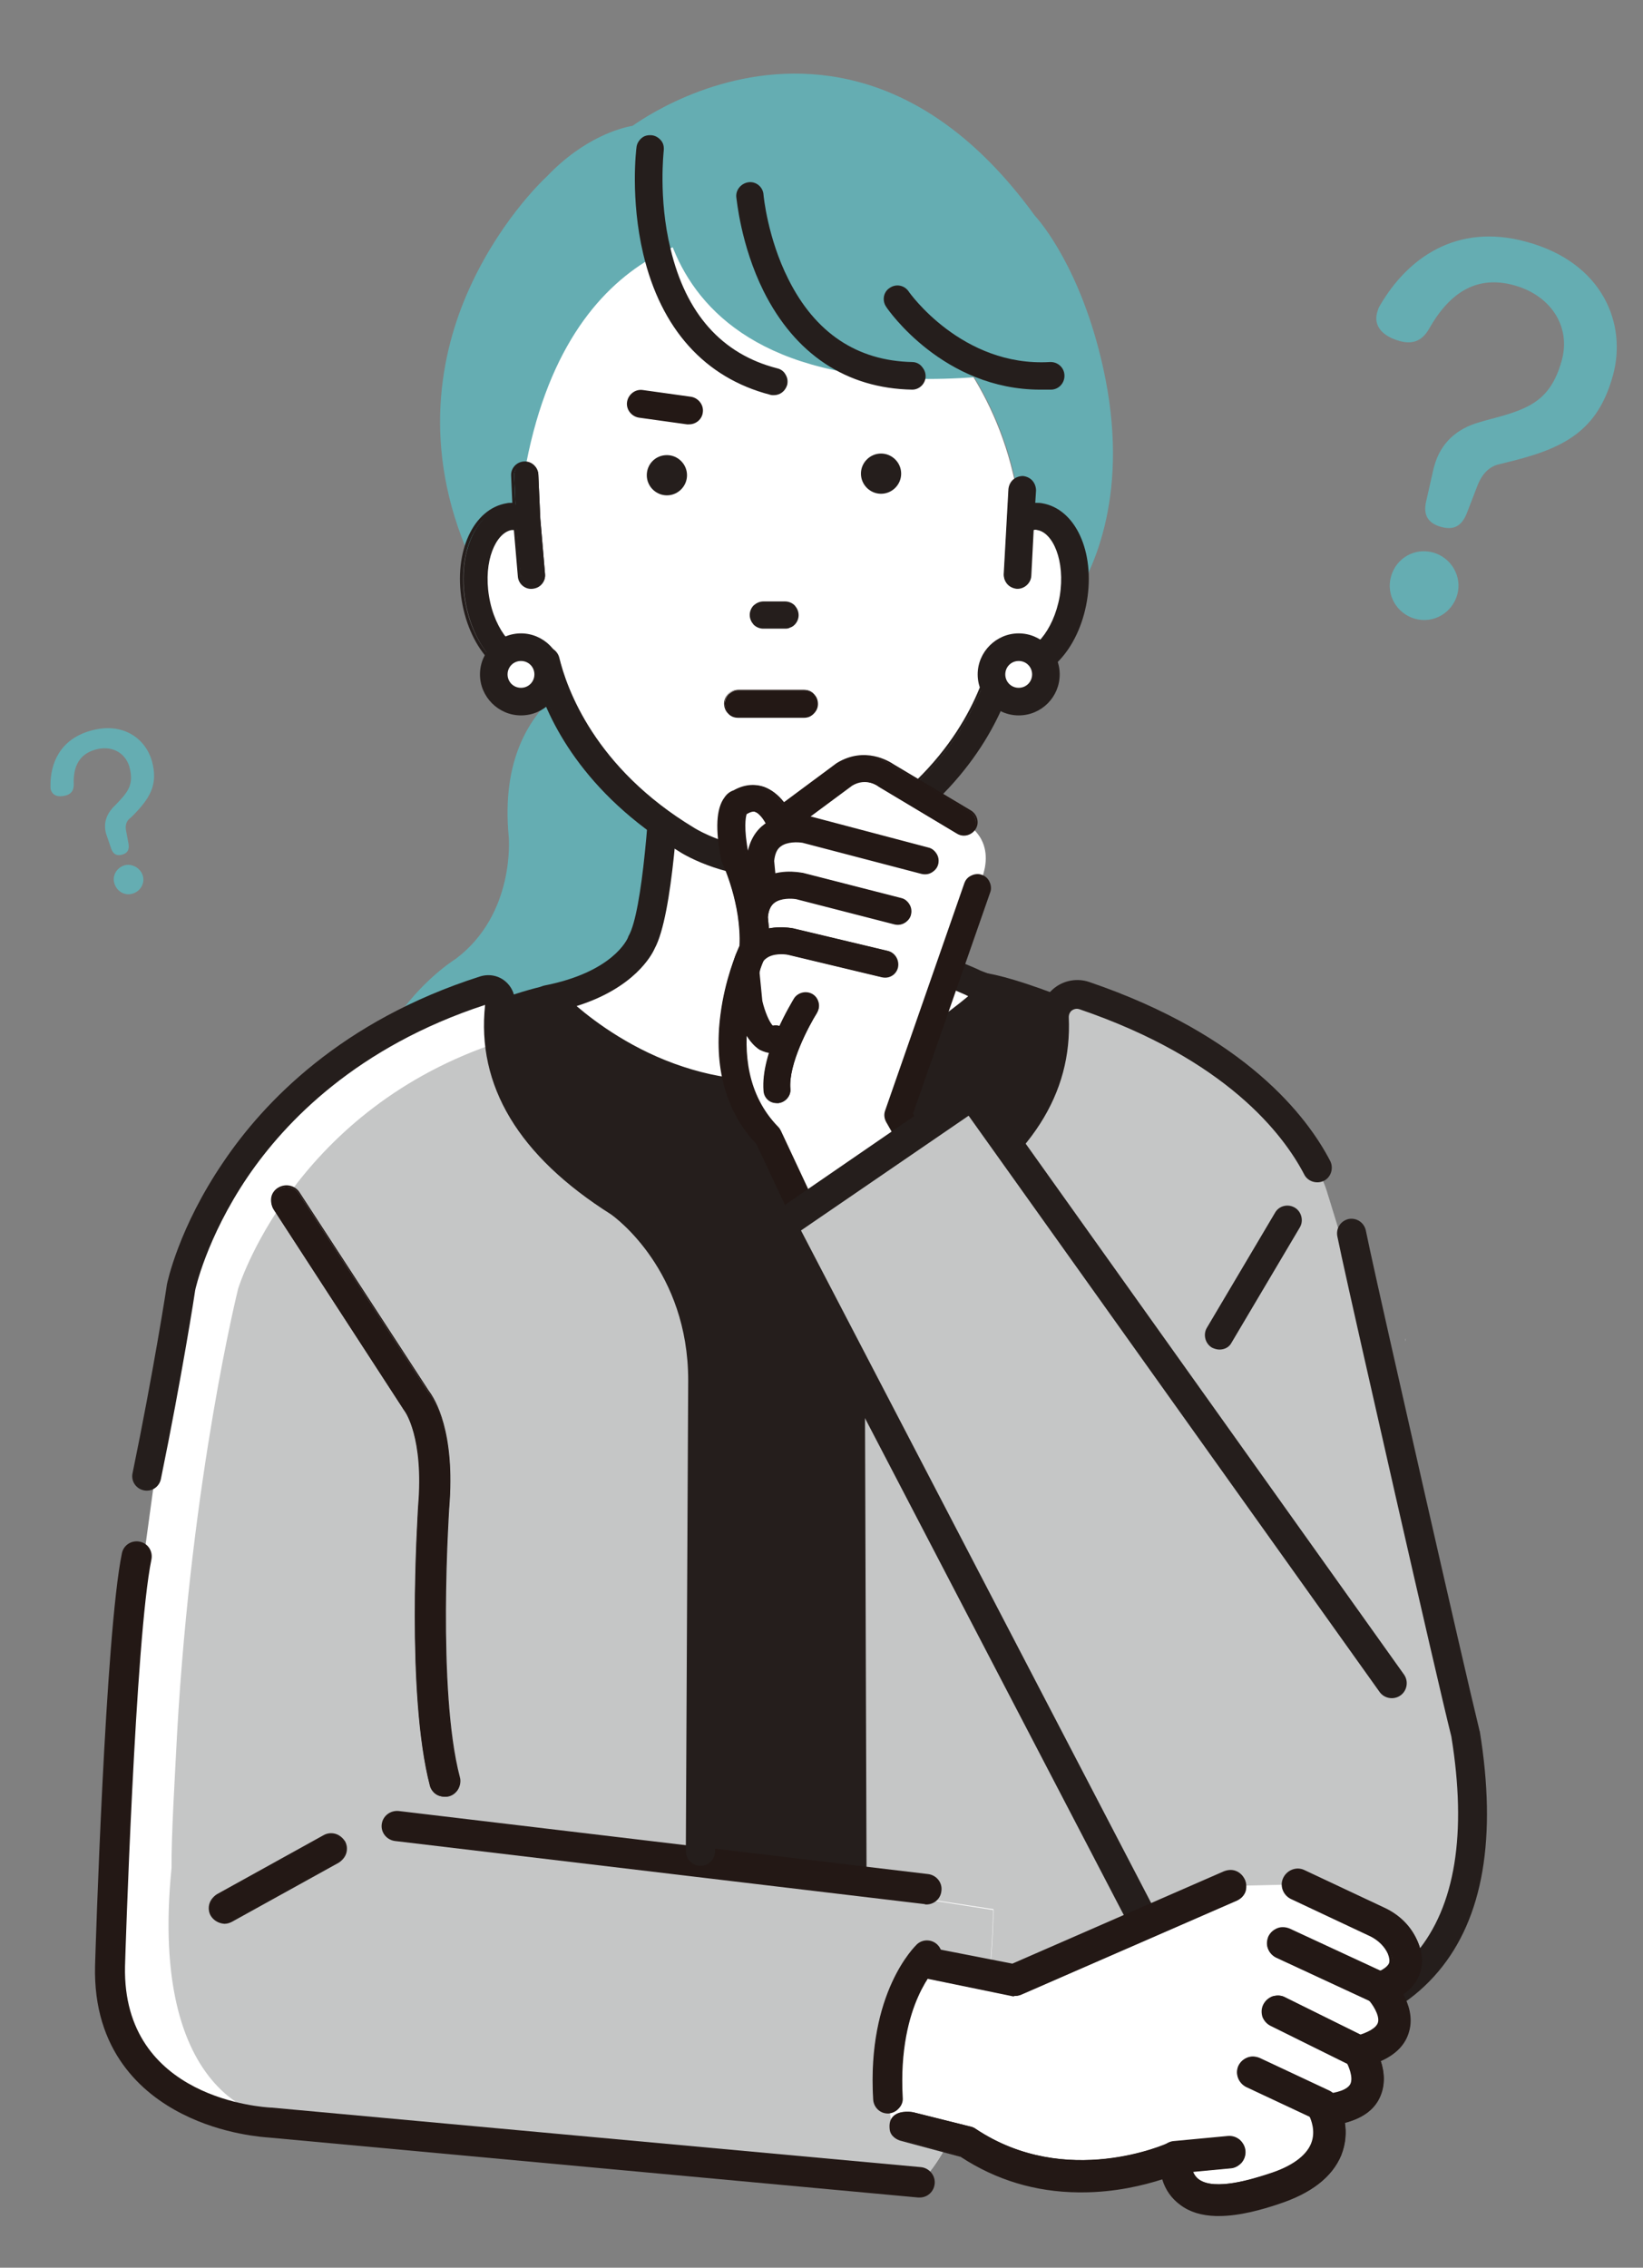 <?xml version="1.0" encoding="utf-8"?>
<!-- Generator: Adobe Illustrator 27.0.1, SVG Export Plug-In . SVG Version: 6.00 Build 0)  -->
<svg version="1.1" id="line" xmlns="http://www.w3.org/2000/svg" xmlns:xlink="http://www.w3.org/1999/xlink" x="0px" y="0px"
	 width="416.6px" height="575px" viewBox="0 0 416.6 575" style="enable-background:new 0 0 416.6 575;" xml:space="preserve">
<rect x="0" y="0" width="416.6" height="575" fill="#808080" stroke="none"/>
<style type="text/css">
	.st0{fill:#65ADB2;}
	.st1{fill:#DF8387;}
	.st2{fill:#251E1C;}
	.st3{fill:#FFFFFF;}
	.st4{fill:#C5C6C6;}
	.st5{fill:#231815;}
</style>
<g>
	<path class="st0" d="M174.1,213c-19.4-11.7-28.7-26.5-33-37c-6.7,5.8-14,16.5-12.1,36.2c0,0.2,1.7,19.5-13.4,30.9
		c-1.3,0.8-10.4,6.9-17,18.1c-6.4,11-11.4,29.2,1.3,53.3c0.5,1,1.6,1.6,2.7,1.6c0,0,0.1,0,0.1,0l84.3-2.1c0.8,0,1.6-0.4,2.1-1
		c0.6-0.6,0.9-1.4,0.8-2.2l-2.7-92.9C179.2,216.3,174.1,213,174.1,213z"/>
	<path class="st0" d="M129.1,131c1.5-0.2,3,0,4.5,0.6l-0.5-11.2c10.7-62,52.8-63,63.2-62c10.4-1,57.3,20.9,62.7,73.2
		c1.5-0.6,3-0.8,4.5-0.6c6.5,1.1,10.3,10.4,8.5,20.8c-0.1,0.3-0.1,0.6-0.2,1c5.6-8.4,14.9-28.1,7.9-59.6
		c-5.5-24.8-15.8-36.9-17.3-38.5c-15-20.7-32.5-32.6-51.9-35.4c-25.7-3.7-46.1,9.8-50.1,12.6c-2.9,0.5-12.3,2.9-21.8,12.9
		c-1.2,1.1-12.7,12.1-20.4,30.2c-6.8,16-11.5,40.5,2.2,69.1C121,137.2,124.3,131.9,129.1,131z"/>
	<path class="st1" d="M254.6,167.9c-0.2-0.1-0.3-0.2-0.5-0.3c-0.1,0.2-0.1,0.5-0.2,0.8C254.2,168.3,254.4,168.1,254.6,167.9z"/>
</g>
<g>
	<path class="st2" d="M108.1,265.4c8.6-10.8,29.1-15.2,29.9-15.4c0.2,0,0.4-0.1,0.6-0.1l103-2.8c3.7-1.9,12.1-1.2,38.5,10
		c6.5,2.7,12.3,8.7,16.9,14.8c3.5,5,7.7,11.7-1.6,8.6c11.3,6.5-10.1-7.4,0,0l5.1-3.6c4.6,7,7.5,13.1,7.5,13.1l-35.7,15l3.7,193.6
		c-0.6,7.5-1.4,20.5-2.3,32.2H115.5c-1.8-11.7-3.3-13.1-3.3-15l-4.8-248.3C107.4,266.8,107.6,266,108.1,265.4z"/>
	<path class="st2" d="M308.6,290C308.6,290,308.6,290,308.6,290C308.6,290.1,308.6,290.1,308.6,290c0,0.4-0.4,0.8-0.4,0.1
		C308.1,289.4,308.5,289.7,308.6,290z"/>
</g>
<g>
	<path class="st3" d="M356.3,339.4C356.2,340.7,356.4,339.6,356.3,339.4L356.3,339.4C356.3,339.4,356.3,339.4,356.3,339.4z"/>
</g>
<g>
	<path class="st3" d="M225.8,221.7c-0.5-8.7,1-20.1,2-35H169c0,0-1.3,43.2-6.5,52.3c0,0-3.9,10.4-23.8,14.3c0,0,49.9,55.4,113.6-1.8
		l-5.3-2.1C240.1,245.9,227,244.2,225.8,221.7z"/>
	<g>
		<path class="st2" d="M170.6,276.9c-21-6.9-33.7-20.8-34.3-21.4c-0.8-0.8-1-2-0.7-3.1c0.4-1.1,1.3-1.9,2.4-2.1
			c17.6-3.5,21.3-12,21.5-12.3c0.1-0.2,0.1-0.3,0.2-0.5c3.5-6.2,5.6-33.8,6.1-50.8c0.1-1.7,1.5-3.1,3.2-3.1h58.7
			c0.9,0,1.7,0.4,2.3,1c0.6,0.6,0.9,1.5,0.9,2.4c-0.3,5-0.7,9.6-1,13.7c-0.7,8.2-1.3,15.3-0.9,20.9l0,0c0.9,17.2,8.9,20.5,16,23.4
			c1.2,0.5,2.4,1,3.5,1.5l5.1,2c1,0.4,1.8,1.3,2,2.4c0.2,1.1-0.2,2.2-1,2.9c-14.6,13.1-35.8,26.7-61.1,26.7
			C186.1,280.6,178.5,279.4,170.6,276.9z M245.9,252.4c-0.1,0-0.2-0.1-0.3-0.1c-0.9-0.5-2-0.9-3.2-1.4c-7.5-3.1-18.7-7.7-19.9-28.9
			c-0.3-6,0.3-13.3,1-21.7c0.3-3.3,0.5-6.6,0.8-10.2h-52.3c-0.4,10.5-2,41.9-6.7,50.5c-0.8,1.7-5.2,10.1-20.3,14.6
			c5.1,4.5,14.8,11.7,27.8,15.9c24.6,7.9,49.3,1.8,73.5-18.4L245.9,252.4z M247.1,249.4L247.1,249.4L247.1,249.4z"/>
		<path class="st2" d="M193.3,281L193.3,281c-7.6,0-15.3-1.2-22.8-3.7c-21.1-6.9-33.9-21-34.5-21.5c-0.9-1-1.1-2.3-0.7-3.5
			c0.4-1.2,1.4-2.1,2.7-2.4c17.4-3.4,21-11.7,21.2-12.1c0.1-0.2,0.1-0.4,0.2-0.5c3.5-6.1,5.5-33.6,6-50.6c0.1-1.9,1.6-3.5,3.6-3.5
			h58.7c1,0,1.9,0.4,2.6,1.1c0.7,0.7,1,1.7,1,2.7c-0.3,4.9-0.7,9.5-1,13.6l0,0.1c-0.7,8.2-1.3,15.2-0.9,20.8
			c0.9,17,8.8,20.2,15.8,23.1c1.2,0.5,2.4,1,3.4,1.5l5.1,2c1.1,0.4,2,1.5,2.2,2.7c0.2,1.2-0.2,2.5-1.1,3.3
			C241.1,266.4,219.4,281,193.3,281C193.3,281,193.3,281,193.3,281z M169,184c-1.5,0-2.7,1.2-2.8,2.7c-0.5,17.1-2.6,44.7-6.1,51
			c-0.1,0.1-0.1,0.3-0.2,0.4c-0.2,0.4-4,9.1-21.8,12.6c-1,0.2-1.8,0.9-2.1,1.8c-0.3,0.9-0.1,2,0.6,2.7c0.5,0.6,13.2,14.5,34.1,21.3
			c7.4,2.4,15,3.7,22.6,3.7l0,0c0,0,0,0,0,0c25.8,0,47.3-14.5,60.8-26.6c0.7-0.6,1-1.6,0.9-2.5c-0.2-0.9-0.8-1.7-1.7-2.1l-5.2-2
			c-1.1-0.5-2.2-1-3.4-1.5c-7.2-3-15.3-6.3-16.2-23.8c-0.3-5.6,0.3-12.7,0.9-20.9l0-0.1c0.3-4.1,0.7-8.7,1-13.6
			c0-0.8-0.2-1.5-0.7-2.1c-0.5-0.6-1.3-0.9-2-0.9H169z M172.7,271.3c-13.2-4.3-23.2-11.9-27.9-16c-0.1-0.1-0.2-0.2-0.1-0.4
			c0-0.1,0.1-0.3,0.3-0.3c15-4.5,19.3-12.8,20.1-14.4c4.7-8.6,6.3-40.7,6.7-50.3c0-0.2,0.2-0.4,0.4-0.4h52.3c0.1,0,0.2,0,0.3,0.1
			c0.1,0.1,0.1,0.2,0.1,0.3c-0.3,3.6-0.5,7-0.8,10.3c-0.7,8.4-1.3,15.7-1,21.7c1.1,21,12.3,25.6,19.6,28.6c1.2,0.5,2.3,0.9,3.2,1.4
			c0.1,0,0.2,0.1,0.2,0.1l0.4,0.2c0.1,0.1,0.2,0.2,0.3,0.3c0,0.1,0,0.3-0.1,0.4c-17.5,14.6-35.2,21.9-53,21.9
			C186.7,274.7,179.7,273.6,172.7,271.3z M245.5,252.6c-0.9-0.5-2-0.9-3.1-1.4c-7.6-3.1-19-7.8-20.1-29.3c-0.3-6.1,0.3-13.4,1-21.8
			c0.3-3.1,0.5-6.4,0.8-9.8h-51.4c-0.5,12.6-2.1,41.8-6.7,50.2c-0.7,1.6-5.1,10-19.8,14.6c4.9,4.2,14.5,11.3,27.1,15.4
			C197.2,278.4,221.6,272.4,245.5,252.6C245.5,252.6,245.5,252.6,245.5,252.6z M246.7,249.4c0-0.2,0.2-0.4,0.4-0.4h0
			c0.2,0,0.4,0.2,0.4,0.4s-0.2,0.4-0.4,0.4C246.8,249.8,246.7,249.6,246.7,249.4z"/>
	</g>
</g>
<g>
	<path class="st3" d="M218.3,213c25.5-15.4,33.5-36,35.8-45.4c0.9,0.6,1.8,1,2.8,1.1c6.5,1.1,13.1-6.5,14.9-16.9
		c1.8-10.4-2.1-19.7-8.5-20.8c-1.5-0.2-3,0-4.5,0.6l0,0c-5.4-52.3-52.3-74.2-62.7-73.2c-10.4-1-52.5,0-63.2,62l0.5,11.2
		c-1.5-0.6-3-0.8-4.5-0.6c-6.5,1.1-10.3,10.4-8.5,20.8c1.8,10.4,8.4,18,14.9,16.9c1-0.2,2-0.6,2.8-1.1c2.3,9.4,10.3,30,35.8,45.4
		C174.1,213,194.9,226.5,218.3,213z"/>
</g>
<path class="st0" d="M215.8,30.6l-48.6,8.6c0,0-9.3,69.4,94.6,54.9C261.9,94.1,254.6,32.1,215.8,30.6z"/>
<g>
	<path class="st2" d="M195.4,99.7c0.3,0.1,0.5,0.1,0.8,0.1c1.4,0,2.6-0.9,3-2.3c0.4-1.6-0.6-3.3-2.2-3.7
		c-14.2-3.7-23.5-14-27.4-30.7c-3-12.8-1.7-24.8-1.7-24.9c0.2-1.7-1-3.2-2.7-3.4c-1.7-0.2-3.2,1-3.4,2.7c-0.1,0.5-1.5,13,1.7,26.9
		C167.9,83.2,179,95.5,195.4,99.7z"/>
	<path class="st2" d="M196.2,100.2c-0.3,0-0.6,0-0.9-0.1l0,0c-16.6-4.3-27.7-16.7-32.2-35.7c-3.3-14-1.8-26.5-1.7-27.1
		c0.1-0.9,0.6-1.7,1.3-2.3c0.7-0.6,1.6-0.8,2.6-0.7c0.9,0.1,1.7,0.6,2.3,1.3c0.6,0.7,0.8,1.6,0.7,2.6c0,0.1-1.4,12.1,1.7,24.8
		c3.9,16.5,13,26.8,27.1,30.4c0.9,0.2,1.7,0.8,2.1,1.6c0.5,0.8,0.6,1.7,0.4,2.6C199.1,99.2,197.8,100.2,196.2,100.2z M164.8,35.1
		c-0.6,0-1.2,0.2-1.6,0.6c-0.6,0.4-0.9,1.1-1,1.8c-0.1,0.5-1.5,12.9,1.7,26.8c4.4,18.7,15.3,30.9,31.6,35.1c0,0,0,0,0,0
		c1.4,0.4,2.9-0.5,3.2-1.9c0.2-0.7,0.1-1.4-0.3-2c-0.4-0.6-0.9-1-1.6-1.2c-14.4-3.7-23.7-14.2-27.7-31c-3.1-12.9-1.7-25-1.7-25.1
		c0.2-1.5-0.9-2.8-2.3-3C165,35.1,164.9,35.1,164.8,35.1z"/>
</g>
<g>
	<path class="st2" d="M231.3,92.2c-14.2-0.3-24.9-7.4-31.8-21.2c-5.3-10.6-6.3-21.4-6.3-21.5c-0.1-1.7-1.6-2.9-3.3-2.8
		c-1.7,0.1-2.9,1.6-2.8,3.3c0,0.5,1,11.9,6.8,23.6c7.9,15.9,20.7,24.4,37.2,24.8c0,0,0,0,0.1,0c1.7,0,3-1.3,3.1-3
		C234.4,93.6,233,92.2,231.3,92.2z"/>
	<path class="st2" d="M231.3,98.8c-16.7-0.3-29.7-9-37.7-25c-5.8-11.7-6.8-23.3-6.9-23.8c-0.2-1.9,1.3-3.6,3.2-3.8
		c1.9-0.2,3.6,1.3,3.7,3.2c0,0.1,1,10.9,6.3,21.4c6.8,13.6,17.4,20.7,31.4,21l0,0c0.9,0,1.8,0.4,2.4,1.1c0.6,0.7,1,1.5,1,2.5
		C234.7,97.2,233.2,98.8,231.3,98.8z M190.2,47.1c-0.1,0-0.1,0-0.2,0c-1.5,0.1-2.6,1.4-2.4,2.9c0,0.5,1,11.9,6.8,23.5
		c7.8,15.7,20.5,24.2,36.9,24.5c0,0,0,0,0,0c1.5,0,2.7-1.2,2.7-2.6c0-0.7-0.2-1.4-0.7-1.9c-0.5-0.5-1.2-0.8-1.9-0.8
		c-14.4-0.3-25.2-7.5-32.1-21.4c-5.3-10.6-6.3-21.2-6.3-21.7C192.7,48.1,191.6,47.1,190.2,47.1z"/>
</g>
<g>
	<path class="st2" d="M266.2,92.2c-22.5,1.4-36-17.9-36.1-18.1c-1-1.4-2.9-1.8-4.3-0.8c-1.4,1-1.8,2.9-0.8,4.3
		c0.6,0.9,14.4,20.8,38.8,20.8c0.9,0,1.8,0,2.7-0.1c1.7-0.1,3-1.6,2.9-3.2C269.3,93.4,267.9,92.1,266.2,92.2z"/>
	<path class="st2" d="M263.8,98.8c-24.6,0-38.6-20.2-39.1-21c-1.1-1.6-0.7-3.8,0.9-4.8c1.6-1.1,3.7-0.7,4.8,0.9
		c0.1,0.2,13.5,19.2,35.8,17.9l0,0c1.9-0.1,3.6,1.3,3.7,3.3c0.1,1.9-1.3,3.6-3.3,3.7C265.7,98.8,264.7,98.8,263.8,98.8z M227.5,73.2
		c-0.5,0-1,0.1-1.5,0.5c-1.2,0.8-1.5,2.5-0.7,3.7c0.6,0.8,14.3,20.7,38.5,20.7c0.9,0,1.8,0,2.7-0.1c1.5-0.1,2.6-1.4,2.5-2.8
		c-0.1-1.5-1.4-2.6-2.8-2.5c-22.8,1.4-36.3-18.1-36.5-18.3C229.2,73.6,228.4,73.2,227.5,73.2z"/>
</g>
<g>
	<path class="st2" d="M263.8,128c-0.7-0.1-1.4-0.2-2.1-0.1l0.2-3.5c0.1-1.7-1.2-3.1-2.9-3.2c-1.7-0.1-3.1,1.2-3.2,2.9l-1.2,21.6
		c-0.1,1.7,1.2,3.1,2.9,3.2c0.1,0,0.1,0,0.2,0c1.6,0,3-1.3,3.1-2.9l0.7-11.9c0.5-0.1,0.9-0.1,1.4,0c4.1,0.7,7.6,8,6,17.3
		c-1.6,9.3-7.2,15.1-11.3,14.4c-0.6-0.1-1.1-0.3-1.7-0.7c-0.8-0.5-1.9-0.6-2.8-0.2c-0.9,0.4-1.6,1.2-1.8,2.1
		c-2.2,9.3-10,28.7-34.3,43.4c-21.4,12.3-40.3,0.6-41.1,0c-24.4-14.7-32.2-34.2-34.4-43.5c-0.2-1-0.9-1.8-1.8-2.1
		c-0.9-0.4-2-0.3-2.8,0.3c-0.6,0.4-1.1,0.6-1.7,0.7c-4.1,0.7-9.8-5-11.3-14.4c-1.6-9.3,1.9-16.6,6-17.3c0.3-0.1,0.7-0.1,1.1,0l1,12
		c0.1,1.6,1.5,2.8,3.1,2.8c0.1,0,0.2,0,0.3,0c1.7-0.1,2.9-1.6,2.8-3.3l-1.2-14.1l-0.5-11.2c-0.1-1.7-1.5-3-3.2-2.9
		c-1.7,0.1-3,1.5-2.9,3.2l0.3,7.3h0c-0.6,0-1.2,0-1.7,0.1c-8.2,1.4-13.1,12.1-11,24.4c2.1,12.3,10.2,20.8,18.4,19.4
		c0.1,0,0.2,0,0.2,0c3.3,11.5,12.5,29.5,36.2,43.8c0.6,0.4,10.3,6.5,24,6.5c7,0,15.1-1.6,23.5-6.5c23.7-14.4,32.9-32.4,36.3-43.9
		c0.1,0,0.2,0,0.2,0c8.3,1.4,16.3-7.1,18.4-19.4C276.9,140.1,272.1,129.4,263.8,128z"/>
	<path class="st2" d="M196.4,222.5c-13.9,0-23.8-6.3-24.2-6.6c-24.6-14.9-33.3-33.6-36.3-43.7c-8.5,1.3-16.7-7.3-18.8-19.8
		c-2.1-12.5,2.9-23.4,11.4-24.8c0.4-0.1,0.9-0.1,1.4-0.1l-0.3-6.9c-0.1-1.9,1.4-3.5,3.3-3.6c1.9-0.1,3.5,1.4,3.6,3.3l0.5,11.2
		l1.2,14.1c0.1,0.9-0.2,1.8-0.8,2.5c-0.6,0.7-1.4,1.1-2.4,1.2c-1.9,0.2-3.6-1.3-3.7-3.2l-1-11.7c-0.2,0-0.4,0-0.6,0
		c-3.9,0.7-7.2,7.7-5.7,16.8c1.5,9.1,7,14.7,10.9,14c0.5-0.1,1-0.3,1.6-0.6c0.9-0.6,2.1-0.7,3.2-0.3c1,0.4,1.8,1.3,2.1,2.4
		c1.9,7.9,9,28,34.2,43.2c0.8,0.5,19.5,12.1,40.7,0c25.1-15.2,32.3-35.2,34.2-43.2c0.3-1.1,1-2,2.1-2.4c1-0.4,2.2-0.3,3.2,0.3
		c0.5,0.3,1.1,0.5,1.6,0.6c3.9,0.6,9.3-5,10.9-14c1.5-9.1-1.8-16.2-5.7-16.8c-0.3-0.1-0.6-0.1-0.9,0l-0.6,11.6
		c-0.1,1.9-1.8,3.4-3.7,3.3c-0.9-0.1-1.8-0.5-2.4-1.2c-0.6-0.7-0.9-1.6-0.9-2.5l1.2-21.6c0.1-0.9,0.5-1.8,1.2-2.4
		c0.7-0.6,1.6-0.9,2.5-0.9c0.9,0.1,1.8,0.5,2.4,1.2c0.6,0.7,0.9,1.6,0.9,2.5l-0.2,3.1c0.6,0,1.2,0,1.7,0.1c0,0,0,0,0,0
		c8.5,1.4,13.5,12.3,11.4,24.8c-2.1,12.4-10.3,21.1-18.8,19.8c-3,10.1-11.7,28.9-36.4,43.8C212.6,220.3,204.6,222.5,196.4,222.5z
		 M136.2,171.3c0.2,0,0.3,0.1,0.4,0.3c2.9,9.9,11.4,28.7,36,43.6c0.4,0.3,10.1,6.4,23.8,6.4c8.1,0,15.9-2.2,23.3-6.4
		c24.7-14.9,33.2-33.8,36.1-43.7c0.1-0.2,0.3-0.3,0.5-0.3l0.2,0c8,1.4,15.9-7,17.9-19.1c2-12-2.7-22.5-10.7-23.9
		c-0.6-0.1-1.3-0.1-2-0.1c-0.1,0-0.2,0-0.3-0.1c-0.1-0.1-0.1-0.2-0.1-0.3l0.2-3.5c0-0.7-0.2-1.4-0.7-1.9c-0.5-0.5-1.1-0.8-1.8-0.9
		c-0.7,0-1.4,0.2-1.9,0.7c-0.5,0.5-0.9,1.1-0.9,1.8l-1.2,21.6c0,0.7,0.2,1.4,0.7,1.9c0.5,0.5,1.1,0.8,1.8,0.9l0.1,0
		c1.4,0,2.6-1.1,2.7-2.5L261,134c0-0.2,0.2-0.4,0.3-0.4c0.5-0.1,1-0.1,1.5,0c4.3,0.7,7.9,8.2,6.3,17.8c-1.6,9.6-7.5,15.4-11.8,14.7
		c-0.6-0.1-1.2-0.4-1.9-0.8c-0.7-0.5-1.6-0.5-2.4-0.2c-0.8,0.3-1.4,1-1.6,1.8c-1.9,8-9.1,28.3-34.5,43.7c-21.7,12.4-40.8,0.5-41.6,0
		C150,195.4,142.8,175,140.9,167c-0.2-0.8-0.8-1.5-1.6-1.8c-0.8-0.3-1.7-0.2-2.4,0.2c-0.6,0.4-1.2,0.6-1.9,0.7
		c-4.3,0.7-10.2-5.1-11.8-14.7c-1.6-9.6,2-17,6.3-17.8c0.4-0.1,0.7-0.1,1.2,0c0.2,0,0.4,0.2,0.4,0.4l1,12c0.1,1.4,1.4,2.5,2.9,2.4
		c0.7-0.1,1.4-0.4,1.8-0.9c0.5-0.5,0.7-1.2,0.6-1.9l-1.2-14.1l-0.5-11.2c-0.1-1.5-1.3-2.6-2.8-2.5c-1.5,0.1-2.6,1.3-2.5,2.8l0.3,7.3
		c0,0.1,0,0.2-0.1,0.3c-0.1,0.1-0.2,0.1-0.3,0.1c-0.6,0-1.1,0-1.7,0.1c-8,1.4-12.7,11.9-10.7,23.9c2,12,9.9,20.4,17.9,19.1
		L136.2,171.3C136.1,171.3,136.2,171.3,136.2,171.3z"/>
</g>
<g>
	<path class="st3" d="M139.1,171c0,3.8-3.1,6.9-6.9,6.9c-3.8,0-6.9-3.1-6.9-6.9c0-3.8,3.1-6.9,6.9-6.9
		C136,164.1,139.1,167.2,139.1,171z"/>
	<g>
		<path class="st2" d="M132.1,181c-5.5,0-10-4.5-10-10c0-5.5,4.5-10,10-10c5.5,0,10,4.5,10,10C142.1,176.5,137.6,181,132.1,181z
			 M132.1,167.2c-2.1,0-3.8,1.7-3.8,3.8c0,2.1,1.7,3.8,3.8,3.8c2.1,0,3.8-1.7,3.8-3.8C136,168.9,134.3,167.2,132.1,167.2z"/>
		<path class="st2" d="M132.1,181.4c-5.7,0-10.4-4.7-10.4-10.4c0-5.7,4.7-10.4,10.4-10.4c5.7,0,10.4,4.7,10.4,10.4
			C142.5,176.7,137.9,181.4,132.1,181.4z M132.1,161.4c-5.3,0-9.6,4.3-9.6,9.6c0,5.3,4.3,9.6,9.6,9.6c5.3,0,9.6-4.3,9.6-9.6
			C141.7,165.7,137.4,161.4,132.1,161.4z M132.1,175.3c-2.3,0-4.2-1.9-4.2-4.2c0-2.3,1.9-4.2,4.2-4.2c2.3,0,4.2,1.9,4.2,4.2
			C136.4,173.3,134.5,175.3,132.1,175.3z M132.1,167.6c-1.9,0-3.4,1.5-3.4,3.4s1.5,3.4,3.4,3.4c1.9,0,3.4-1.5,3.4-3.4
			S134,167.6,132.1,167.6z"/>
	</g>
</g>
<g>
	<path class="st3" d="M265.3,171c0,3.8-3.1,6.9-6.9,6.9c-3.8,0-6.9-3.1-6.9-6.9c0-3.8,3.1-6.9,6.9-6.9
		C262.2,164.1,265.3,167.2,265.3,171z"/>
	<g>
		<path class="st2" d="M258.3,181c-5.5,0-10-4.5-10-10c0-5.5,4.5-10,10-10c5.5,0,10,4.5,10,10C268.3,176.5,263.8,181,258.3,181z
			 M258.3,167.2c-2.1,0-3.8,1.7-3.8,3.8c0,2.1,1.7,3.8,3.8,3.8c2.1,0,3.8-1.7,3.8-3.8C262.2,168.9,260.5,167.2,258.3,167.2z"/>
		<path class="st2" d="M258.3,181.4c-5.7,0-10.4-4.7-10.4-10.4c0-5.7,4.7-10.4,10.4-10.4c5.7,0,10.4,4.7,10.4,10.4
			C268.7,176.7,264.1,181.4,258.3,181.4z M258.3,161.4c-5.3,0-9.6,4.3-9.6,9.6c0,5.3,4.3,9.6,9.6,9.6c5.3,0,9.6-4.3,9.6-9.6
			C267.9,165.7,263.6,161.4,258.3,161.4z M258.3,175.3c-2.3,0-4.2-1.9-4.2-4.2c0-2.3,1.9-4.2,4.2-4.2c2.3,0,4.2,1.9,4.2,4.2
			C262.6,173.3,260.7,175.3,258.3,175.3z M258.3,167.6c-1.9,0-3.4,1.5-3.4,3.4s1.5,3.4,3.4,3.4c1.9,0,3.4-1.5,3.4-3.4
			S260.2,167.6,258.3,167.6z"/>
	</g>
</g>
<path class="st4" d="M236.9,305c27.6-17.5,31-35.1,30.4-46.9c-0.2-4,3.7-7,7.5-5.7c53.9,18.4,61.8,50.2,61.8,50.2
	s50.6,158.9,27.8,190.2c0,0-19.4,19.4-58.7,22c3,29.1-66.3,14.3-66.3,14.3l-23.3-0.6l-0.6-178.4C215.6,319.6,236.9,305,236.9,305z"
	/>
<path class="st2" d="M216.2,532.2C216.2,532.2,216.2,532.2,216.2,532.2c2,0,3.7-1.7,3.7-3.7l-0.6-178.4c0-27.6,18.6-41.3,19.6-42.1
	c22.5-14.2,33-30.6,32.1-50.1c0-0.9,0.5-1.5,0.8-1.7c0.3-0.2,1-0.6,1.9-0.3c37.2,12.7,51.7,31.7,57,41.9c0.9,1.8,3.2,2.5,5,1.6
	c1.8-0.9,2.5-3.2,1.6-5c-5.8-11.2-21.5-31.9-61.1-45.4c-2.9-1-6.2-0.5-8.7,1.4c-2.5,1.9-3.9,4.8-3.7,7.9c0.3,6.1,1.1,24.7-28.7,43.6
	c0,0-0.1,0-0.1,0.1c-0.9,0.6-22.8,16.1-22.8,48.2l0.6,178.4C212.5,530.6,214.2,532.2,216.2,532.2z"/>
<path class="st2" d="M321.2,517.7c-2,0-3.7-1.6-3.7-3.6c0-2,1.6-3.7,3.6-3.7c11.6-0.1,27.7-2.8,38-15.2c9.9-11.8,12.9-30.3,8.9-54.9
	c-3.9-15.5-24.8-107.7-27.8-121.6l-1.1-5.2c-0.4-2,0.8-3.9,2.8-4.4c2-0.4,3.9,0.8,4.4,2.8l1.1,5.2c3,14,23.9,106.1,27.7,121.5
	c0,0.1,0,0.2,0.1,0.3c4.4,27,0.9,47.5-10.5,61C352.6,514.3,334.4,517.5,321.2,517.7C321.2,517.7,321.2,517.7,321.2,517.7z"/>
<g>
	<path class="st2" d="M193.5,159c-1.7,0-3-1.4-3-3.1c0-1.7,1.4-3,3.1-3l5.5,0c1.7,0,3,1.4,3,3.1s-1.4,3-3.1,3L193.5,159z"/>
	<path class="st2" d="M199,159.4l-5.5,0l0,0c-0.9,0-1.8-0.4-2.4-1c-0.6-0.7-1-1.5-1-2.5c0-0.9,0.4-1.8,1-2.4c0.7-0.6,1.5-1,2.5-1
		l5.5,0c0.9,0,1.8,0.4,2.4,1c0.6,0.7,1,1.5,1,2.5c0,0.9-0.4,1.8-1,2.4c-0.3,0.3-0.7,0.6-1.1,0.7C199.9,159.4,199.5,159.4,199,159.4z
		 M191.7,154.1c-0.5,0.5-0.8,1.1-0.8,1.8c0,0.7,0.3,1.4,0.8,1.9c0.5,0.5,1.1,0.8,1.8,0.8l5.5,0c0.7,0,1.4-0.3,1.9-0.8
		c0.5-0.5,0.8-1.1,0.8-1.8c0-0.7-0.3-1.4-0.8-1.9c-0.5-0.5-1.1-0.8-1.8-0.8l-5.5,0c-0.4,0-0.7,0.1-1,0.2
		C192.2,153.6,191.9,153.8,191.7,154.1z M193.5,159L193.5,159L193.5,159z"/>
</g>
<g>
	<path class="st2" d="M218.3,120.1c0,2.8,2.3,5.1,5.1,5.1c2.8,0,5.1-2.3,5.1-5.1c0-2.8-2.3-5.1-5.1-5.1
		C220.6,115,218.3,117.3,218.3,120.1z"/>
	<path class="st2" d="M164,120.5c0,2.8,2.3,5.1,5.1,5.1c2.8,0,5.1-2.3,5.1-5.1c0-2.8-2.3-5.1-5.1-5.1
		C166.2,115.4,164,117.7,164,120.5z"/>
</g>
<g>
	<path class="st2" d="M309.2,342.2c-0.6,0-1.3-0.2-1.9-0.5c-1.7-1-2.3-3.3-1.3-5l17.3-29.2c1-1.8,3.3-2.3,5-1.3c1.7,1,2.3,3.3,1.3,5
		l-17.3,29.2C311.7,341.6,310.5,342.2,309.2,342.2z"/>
</g>
<g>
	<path class="st3" d="M244.4,208.4l-19.7-11.8c0,0-4.9-3.8-10.6-0.4l-16.3,12.1c0,0-3.4-9.1-10.2-4.9c0,0-3.8,0.4-1.1,14
		c0,0,5.3,11.4,4.6,23.1c0,0-14,29.2,3.8,47.4l11,23.5l31.5-12.1l-9.5-16.7l20.1-57.7C247.8,225.1,254.4,214.4,244.4,208.4z"/>
	<g>
		<path class="st5" d="M237.2,302.7c0.5,0,1.1-0.1,1.6-0.4c1.5-0.9,2.1-2.8,1.2-4.3l-8.8-15.4l19.6-56.3c0.6-1.7-0.3-3.5-2-4.1
			c-1.7-0.6-3.5,0.3-4.1,2l-20.1,57.7c-0.3,0.9-0.2,1.8,0.2,2.6l9.5,16.7C235,302.1,236.1,302.7,237.2,302.7z"/>
		<g>
			<path class="st5" d="M234.3,301.1l-9.5-16.7c-0.5-0.8-0.6-1.8-0.2-2.7l20.1-57.7c0.3-0.8,0.9-1.5,1.7-1.9
				c0.8-0.4,1.7-0.4,2.5-0.1c1.7,0.6,2.6,2.5,2,4.2l-19.6,56.2l8.7,15.4c0.4,0.8,0.5,1.7,0.3,2.5c-0.2,0.9-0.8,1.6-1.6,2
				c-0.5,0.3-1.1,0.4-1.6,0.4C236,302.8,234.9,302.1,234.3,301.1z M246.5,222.4c-0.7,0.4-1.3,1-1.6,1.7l-20.1,57.7
				c-0.3,0.8-0.2,1.8,0.2,2.5l9.5,16.7c0.5,1,1.6,1.5,2.7,1.5c0.5,0,1-0.1,1.5-0.4c0.7-0.4,1.2-1.1,1.4-1.8c0.2-0.8,0.1-1.6-0.3-2.3
				l-8.8-15.4c0,0,0-0.1,0-0.1l19.6-56.3c0.6-1.6-0.3-3.3-1.9-3.9c-0.3-0.1-0.7-0.2-1-0.2C247.4,222.1,246.9,222.2,246.5,222.4z"/>
			<path class="st5" d="M234.2,301.2l-9.5-16.7c-0.5-0.9-0.6-1.9-0.3-2.8l20.1-57.7c0.3-0.9,0.9-1.6,1.8-2c0.8-0.4,1.8-0.5,2.6-0.2
				c0.9,0.3,1.6,0.9,2,1.8c0.4,0.8,0.5,1.8,0.2,2.6l-19.6,56.2l8.7,15.3c0.5,0.8,0.6,1.7,0.3,2.6c-0.2,0.9-0.8,1.6-1.6,2.1
				c-0.5,0.3-1.1,0.5-1.7,0.5C236,302.9,234.8,302.2,234.2,301.2z M246.6,222.5c-0.7,0.3-1.2,0.9-1.5,1.7L225,281.8
				c-0.3,0.8-0.2,1.7,0.2,2.4l9.5,16.7c0.5,0.9,1.5,1.5,2.5,1.5c0.5,0,1-0.1,1.4-0.4c0.7-0.4,1.2-1,1.4-1.8c0.2-0.8,0.1-1.5-0.3-2.2
				l-8.8-15.4c0-0.1,0-0.1,0-0.2l19.6-56.3c0.5-1.5-0.3-3.2-1.8-3.7c-0.3-0.1-0.6-0.2-1-0.2C247.4,222.2,247,222.3,246.6,222.5z"/>
		</g>
	</g>
	<g>
		<path class="st5" d="M202.8,313l-10.8-23c-7.7-8.1-10.9-19.5-9.1-32.8c1.1-8.5,3.9-15.2,4.8-17.2c0.5-10.6-4.2-20.9-4.3-21
			c-0.1-0.2-0.2-0.5-0.2-0.7c-1.5-7.9-1.3-13.1,0.7-15.8c0.7-1,1.6-1.5,2.2-1.7c3.1-1.8,5.8-1.5,7.4-0.9c2.3,0.8,4,2.5,5.1,4
			l13.4-10c0.1-0.1,0.2-0.1,0.3-0.2c6.8-4.1,12.8-0.4,14,0.4l19.6,11.7c1.5,0.9,2,2.9,1.1,4.4c-0.9,1.5-2.9,2-4.4,1.1l-19.7-11.8
			c-0.1-0.1-0.2-0.1-0.3-0.2c0,0-3.2-2.4-6.9-0.2l-16.2,12c-0.8,0.6-1.8,0.8-2.8,0.5c-1-0.3-1.7-1-2.1-1.9c-0.4-1-1.7-3.3-3.2-3.9
			c-0.3-0.1-1-0.3-2.4,0.5c-0.1,0-0.1,0.1-0.2,0.1c-0.3,0.7-0.9,3.2,0.4,10.3c1,2.2,5.4,13,4.7,24.3c0,0.4-0.1,0.8-0.3,1.2
			c-0.1,0.3-12.9,27.4,3.2,43.8c0.3,0.3,0.5,0.6,0.6,0.9l11,23.5c0.7,1.6,0.1,3.5-1.5,4.2c-0.4,0.2-0.9,0.3-1.3,0.3
			C204.5,314.8,203.4,314.1,202.8,313z M187.8,206.7C187.8,206.7,187.8,206.7,187.8,206.7C187.8,206.7,187.8,206.7,187.8,206.7z"/>
		<g>
			<path class="st5" d="M202.7,313l-10.8-23c-7.7-8.2-10.9-19.5-9.1-32.9c1.1-8.5,3.9-15.3,4.8-17.2c0.5-10.5-4.2-20.8-4.3-20.9
				c-0.1-0.2-0.2-0.5-0.2-0.8c-1.5-8-1.3-13.2,0.8-15.9c0.6-0.9,1.4-1.5,2.3-1.8c3.2-1.8,5.9-1.5,7.5-0.9c1.9,0.7,3.6,2,5.1,4
				l13.3-9.9c0.1-0.1,0.2-0.1,0.3-0.2c6.9-4.1,13-0.4,14.1,0.4l19.6,11.7c1.6,0.9,2.1,3,1.1,4.5c-0.9,1.6-3,2.1-4.5,1.1L223,199.5
				c-0.1-0.1-0.2-0.1-0.3-0.2c-0.1-0.1-3.2-2.3-6.8-0.2l-16.2,12c-0.8,0.6-1.9,0.8-2.9,0.5c-1-0.3-1.8-1-2.2-2
				c-0.4-1-1.7-3.3-3.1-3.8c-0.3-0.1-0.9-0.3-2.3,0.5c0,0-0.1,0.1-0.1,0.1c-0.2,0.7-0.9,3.2,0.4,10.1c0.9,2.1,5.4,13,4.7,24.4
				c0,0.4-0.1,0.8-0.3,1.2c-0.1,0.3-12.9,27.3,3.2,43.7c0.3,0.3,0.5,0.6,0.6,0.9l11,23.5c0.8,1.7,0.1,3.6-1.6,4.4
				c-0.4,0.2-0.9,0.3-1.4,0.3l0,0C204.4,314.9,203.3,314.2,202.7,313z M191.6,205.6c1.5,0.5,2.9,2.9,3.3,3.9c0.3,0.9,1.1,1.6,2,1.9
				c0.9,0.3,1.9,0.1,2.7-0.5l16.2-12c3.7-2.2,6.9,0.2,7.1,0.3c0.1,0.1,0.2,0.1,0.3,0.2l19.7,11.8c1.4,0.9,3.3,0.4,4.2-1.1
				c0.9-1.4,0.4-3.3-1.1-4.2l-19.6-11.7c-1.1-0.8-7.1-4.5-13.9-0.4c-0.1,0.1-0.2,0.1-0.3,0.2l-13.4,10c0,0-0.1,0-0.1,0
				c0,0-0.1,0-0.1,0c-1.5-2-3.2-3.3-5-4c-1.6-0.6-4.2-0.9-7.4,0.9c-0.8,0.3-1.6,0.9-2.2,1.7c-2,2.7-2.2,7.9-0.7,15.7
				c0,0.2,0.1,0.5,0.2,0.7c0,0.1,4.8,10.5,4.3,21.1c0,0,0,0,0,0c-0.8,1.9-3.7,8.7-4.8,17.2c-1.8,13.3,1.4,24.6,9,32.7c0,0,0,0,0,0
				l10.8,23c0.5,1.1,1.6,1.8,2.8,1.8c0.4,0,0.9-0.1,1.3-0.3c1.5-0.7,2.2-2.5,1.5-4.1l-11-23.5c-0.1-0.3-0.3-0.6-0.6-0.8
				c-16.2-16.5-3.4-43.7-3.2-44c0.2-0.4,0.3-0.7,0.3-1.1c0.7-11.3-3.8-22.2-4.7-24.3c-1.3-6.9-0.7-9.5-0.4-10.3c0,0,0-0.1,0.1-0.1
				c0.1,0,0.1-0.1,0.2-0.1c0.8-0.5,1.5-0.6,1.9-0.6C191.3,205.4,191.5,205.5,191.6,205.6z M187.7,206.7c0-0.1,0-0.1,0.1-0.1
				c0.1,0,0.1,0,0.1,0.1c0,0,0,0,0,0.1c0,0,0,0.1-0.1,0.1c0,0,0,0-0.1,0C187.8,206.8,187.7,206.7,187.7,206.7z"/>
			<path class="st5" d="M202.6,313.1l-10.8-23c-7.8-8.2-10.9-19.6-9.1-33c1.1-8.5,3.9-15.3,4.8-17.3c0.5-10.5-4.2-20.7-4.3-20.8
				c-0.1-0.3-0.2-0.5-0.3-0.8c-1.6-8-1.3-13.2,0.8-16c0.6-0.9,1.4-1.5,2.3-1.8c3.2-1.8,5.9-1.5,7.7-0.9c1.9,0.7,3.6,2,5.1,3.9
				l13.2-9.8c0.1-0.1,0.2-0.1,0.3-0.2c7-4.2,13.1-0.4,14.3,0.4l19.6,11.7c1.6,1,2.2,3.1,1.2,4.7c-1,1.6-3.1,2.2-4.7,1.2l-19.7-11.8
				c-0.1-0.1-0.2-0.1-0.3-0.2c-0.1-0.1-3.1-2.3-6.6-0.2l-16.2,12c-0.9,0.6-2,0.8-3,0.5c-1-0.3-1.9-1.1-2.3-2.1c-0.4-1-1.6-3.2-3-3.7
				c-0.2-0.1-0.9-0.3-2.2,0.5c0,0-0.1,0-0.1,0.1c-0.2,0.7-0.8,3.3,0.5,10c0.9,2.1,5.4,13,4.7,24.4c0,0.4-0.1,0.9-0.3,1.3
				c-0.1,0.3-12.8,27.2,3.1,43.5c0.3,0.3,0.5,0.6,0.7,1l11,23.5c0.4,0.8,0.4,1.8,0.1,2.6c-0.3,0.9-0.9,1.6-1.8,2
				c-0.5,0.2-1,0.3-1.5,0.3l0,0C204.4,315.1,203.2,314.3,202.6,313.1z M191.7,205.4c1.6,0.5,3,3,3.4,4c0.3,0.9,1,1.5,1.9,1.8
				c0.9,0.3,1.8,0.1,2.6-0.5l16.2-12.1c3.8-2.2,7.1,0.2,7.2,0.3c0.1,0.1,0.2,0.1,0.3,0.2l19.7,11.8c1.4,0.8,3.2,0.4,4-1
				c0.8-1.4,0.4-3.2-1-4l-19.6-11.7c-1.1-0.8-7-4.5-13.7-0.4c-0.1,0.1-0.2,0.1-0.2,0.2l-13.4,10c-0.1,0-0.1,0.1-0.2,0
				c-0.1,0-0.1-0.1-0.2-0.1c-1.4-2-3.1-3.3-5-3.9c-1.6-0.6-4.2-0.8-7.3,0.9c-0.8,0.3-1.5,0.9-2.1,1.7c-2,2.7-2.2,7.8-0.7,15.6
				c0,0.2,0.1,0.5,0.2,0.7c0,0.1,4.8,10.5,4.3,21.1c0,0,0,0.1,0,0.1c-0.8,1.9-3.6,8.7-4.8,17.2c-1.8,13.2,1.3,24.5,9,32.6
				c0,0,0,0,0,0.1l10.8,23c0.5,1,1.5,1.7,2.6,1.7c0.4,0,0.8-0.1,1.2-0.3c1.5-0.7,2.1-2.4,1.4-3.9l-11-23.5c-0.1-0.3-0.3-0.6-0.6-0.8
				c-16.2-16.5-3.4-43.8-3.2-44.1c0.2-0.3,0.3-0.7,0.3-1.1c0.7-11.3-3.8-22.2-4.7-24.2c-1.3-7-0.7-9.6-0.4-10.4
				c0-0.1,0.1-0.1,0.1-0.1c0,0,0.1-0.1,0.2-0.1c0.7-0.4,1.4-0.7,2-0.7C191.3,205.3,191.5,205.4,191.7,205.4z M198.8,203.7
				C198.7,203.7,198.7,203.7,198.8,203.7C198.7,203.7,198.7,203.7,198.8,203.7L198.8,203.7C198.8,203.7,198.8,203.7,198.8,203.7z
				 M187.6,206.7c0-0.1,0.1-0.2,0.2-0.3c0.1,0,0.2,0,0.3,0.1c0,0,0,0.1,0,0.1c0,0.1-0.1,0.2-0.1,0.2c0,0-0.1,0-0.1,0
				C187.7,206.9,187.6,206.8,187.6,206.7z M187.8,206.7C187.8,206.6,187.8,206.6,187.8,206.7L187.8,206.7z"/>
		</g>
	</g>
	<g>
		<path class="st5" d="M193.6,229.1c0.1,0,0.2,0,0.3,0c1.7-0.2,3-1.7,2.9-3.5l-0.7-7.3c0.2-1.8,0.8-3.1,1.8-3.9
			c1.7-1.3,4.6-1.1,5.7-0.9l30.3,7.9c1.7,0.4,3.4-0.6,3.9-2.3c0.4-1.7-0.6-3.4-2.3-3.9l-30.3-8c0,0-0.1,0-0.1,0
			c-0.6-0.1-6.4-1.3-10.9,2c-1.8,1.3-4,4-4.4,8.8c0,0.2,0,0.4,0,0.6l0.8,7.6C190.6,227.8,192,229.1,193.6,229.1z"/>
		<g>
			<path class="st5" d="M190.3,226.2l-0.8-7.6c0-0.2,0-0.4,0-0.6c0.4-4.9,2.6-7.5,4.4-8.9c4.5-3.3,10.3-2.2,11-2.1c0,0,0.1,0,0.1,0
				l30.3,8c0.9,0.2,1.6,0.8,2,1.5c0.4,0.8,0.6,1.7,0.3,2.5c-0.2,0.9-0.8,1.6-1.5,2c-0.8,0.4-1.7,0.6-2.5,0.3l-30.2-7.9
				c-1.2-0.2-3.9-0.3-5.6,0.9c-1,0.8-1.6,2-1.7,3.8l0.7,7.3c0.1,0.9-0.2,1.7-0.7,2.4c-0.6,0.7-1.4,1.1-2.2,1.2c-0.1,0-0.2,0-0.3,0
				l0,0C191.9,229.2,190.5,227.9,190.3,226.2z M203.5,213.3l30.3,7.9c0.8,0.2,1.6,0.1,2.3-0.3c0.7-0.4,1.2-1.1,1.4-1.9
				c0.2-0.8,0.1-1.6-0.3-2.3c-0.4-0.7-1.1-1.2-1.9-1.4l-30.3-8c0,0-0.1,0-0.1,0c-0.6-0.1-6.4-1.2-10.8,2c-1.8,1.3-4,3.9-4.3,8.7
				c0,0.2,0,0.4,0,0.5l0.8,7.6c0.2,1.7,1.6,2.9,3.3,2.7c0.8-0.1,1.5-0.5,2.1-1.1c0.5-0.6,0.8-1.4,0.7-2.2l-0.7-7.3
				c0.2-1.9,0.8-3.2,1.8-4c1.1-0.9,2.8-1.1,4.1-1.1C202.5,213.2,203.1,213.2,203.5,213.3z"/>
			<path class="st5" d="M190.1,226.2l-0.8-7.6c0-0.2,0-0.4,0-0.6c0.4-4.9,2.6-7.6,4.5-9c4.5-3.4,10.4-2.2,11.1-2.1
				c0.1,0,0.1,0,0.2,0l30.3,8c0.9,0.2,1.6,0.8,2.1,1.6c0.5,0.8,0.6,1.7,0.4,2.6c-0.2,0.9-0.8,1.6-1.6,2.1c-0.8,0.5-1.7,0.6-2.6,0.4
				l-30.2-7.9c-1.2-0.2-3.9-0.3-5.5,0.9c-1,0.7-1.5,1.9-1.7,3.7l0.7,7.3c0.1,0.9-0.2,1.8-0.8,2.5c-0.6,0.7-1.4,1.2-2.3,1.2
				c-0.1,0-0.2,0-0.3,0l0,0C191.8,229.3,190.3,228,190.1,226.2z M203.6,213.2l30.3,7.9c0.8,0.2,1.5,0.1,2.2-0.3
				c0.7-0.4,1.2-1,1.4-1.8c0.2-0.8,0.1-1.5-0.3-2.2c-0.4-0.7-1-1.2-1.8-1.4l-30.3-8l-0.1,0c-0.6-0.1-6.3-1.2-10.6,2
				c-1.8,1.3-3.9,3.9-4.3,8.6c0,0.2,0,0.3,0,0.5l0.8,7.6c0.2,1.6,1.6,2.8,3.2,2.6c0.8-0.1,1.5-0.5,2-1.1c0.5-0.6,0.7-1.4,0.6-2.1
				l-0.7-7.3c0.2-1.9,0.8-3.3,1.9-4.1c1.3-1,3.2-1.1,4.2-1.1C202.6,213,203.3,213.1,203.6,213.2z"/>
		</g>
	</g>
	<g>
		<path class="st5" d="M192.1,243.5c0.1,0,0.2,0,0.3,0c1.7-0.2,3-1.7,2.9-3.5l-0.7-7.3c0.2-1.8,0.8-3.1,1.8-3.9
			c1.8-1.3,4.6-1.1,5.7-0.9l24.9,6.4c1.7,0.4,3.4-0.6,3.9-2.3c0.4-1.7-0.6-3.4-2.3-3.9l-25-6.4c0,0-0.1,0-0.1,0
			c-0.6-0.1-6.4-1.3-10.9,2c-1.8,1.3-4,4-4.4,8.8c0,0.2,0,0.4,0,0.6l0.8,7.6C189.1,242.2,190.4,243.5,192.1,243.5z"/>
		<g>
			<path class="st5" d="M188.8,240.6L188,233c0-0.2,0-0.4,0-0.6c0.4-4.9,2.6-7.5,4.4-8.9c4.5-3.3,10.3-2.2,11-2.1c0,0,0.1,0,0.1,0
				l25,6.4c0.9,0.2,1.6,0.8,2,1.5c0.4,0.8,0.6,1.7,0.4,2.5c-0.2,0.9-0.8,1.6-1.5,2c-0.8,0.4-1.7,0.6-2.5,0.4l-24.9-6.4
				c-1.2-0.2-3.9-0.3-5.6,0.9c-1,0.8-1.6,2-1.7,3.8l0.7,7.3c0.1,0.9-0.2,1.7-0.7,2.4c-0.6,0.7-1.4,1.1-2.2,1.2c-0.1,0-0.2,0-0.3,0
				l0,0C190.3,243.6,188.9,242.3,188.8,240.6z M202,227.7l25,6.4c0.8,0.2,1.6,0.1,2.3-0.3c0.7-0.4,1.2-1.1,1.4-1.9
				c0.2-0.8,0.1-1.6-0.3-2.3c-0.4-0.7-1.1-1.2-1.9-1.4l-25-6.4c0,0-0.1,0-0.1,0c-0.6-0.1-6.4-1.3-10.8,2c-1.8,1.3-4,3.9-4.3,8.7
				c0,0.2,0,0.4,0,0.5l0.8,7.6c0.2,1.7,1.6,2.9,3.3,2.7c0.8-0.1,1.5-0.5,2.1-1.1c0.5-0.6,0.8-1.4,0.7-2.2l-0.7-7.3
				c0.2-1.9,0.8-3.2,1.8-4c1.1-0.9,2.8-1.1,4.1-1.1C201,227.6,201.6,227.6,202,227.7z"/>
			<path class="st5" d="M188.6,240.6l-0.8-7.6c0-0.2,0-0.4,0-0.6c0.4-4.9,2.6-7.6,4.5-9c4.5-3.4,10.4-2.2,11.1-2.1c0,0,0.1,0,0.1,0
				l25,6.4c0.9,0.2,1.6,0.8,2.1,1.6c0.5,0.8,0.6,1.7,0.4,2.6c-0.2,0.9-0.8,1.6-1.6,2.1c-0.8,0.5-1.7,0.6-2.6,0.4l-24.9-6.4
				c-1.2-0.2-3.9-0.3-5.5,0.9c-1,0.7-1.5,1.9-1.7,3.7l0.7,7.3c0.1,0.9-0.2,1.8-0.8,2.5c-0.6,0.7-1.4,1.2-2.3,1.2c-0.1,0-0.2,0-0.3,0
				l0,0C190.3,243.7,188.8,242.4,188.6,240.6z M202,227.6l25,6.4c0.8,0.2,1.5,0.1,2.2-0.3c0.7-0.4,1.1-1,1.3-1.8
				c0.2-0.8,0.1-1.5-0.3-2.2c-0.4-0.7-1-1.1-1.8-1.3l-25-6.4c0,0-0.1,0-0.1,0c-0.6-0.1-6.3-1.2-10.6,2c-1.8,1.3-3.9,3.9-4.3,8.6
				c0,0.2,0,0.3,0,0.5l0.8,7.6c0.2,1.6,1.6,2.8,3.2,2.6c0.8-0.1,1.5-0.5,2-1.1c0.5-0.6,0.7-1.4,0.6-2.1l-0.7-7.3
				c0.2-1.9,0.8-3.3,1.9-4.1c1.3-1,3.2-1.1,4.2-1.1C201.1,227.4,201.7,227.5,202,227.6z"/>
		</g>
	</g>
	<g>
		<path class="st5" d="M195.7,266.8c0.6,0,1.3-0.1,1.9-0.3c1.7-0.6,2.6-2.4,2-4c-0.5-1.6-2.2-2.5-3.8-2.1c-0.9-0.7-2.2-3.7-2.9-6.5
			l-0.7-7.1c0.2-1.8,0.8-3.1,1.8-3.9c1.8-1.3,4.7-1.1,5.7-0.9l23.8,5.7c1.7,0.4,3.4-0.6,3.8-2.4c0.4-1.7-0.6-3.4-2.4-3.8l-23.9-5.7
			c-0.7-0.2-6.5-1.3-10.9,2c-1.8,1.3-4,4-4.4,8.8c0,0.2,0,0.4,0,0.6l0.8,7.6c0,0.1,0,0.2,0.1,0.4c1.7,7.9,5.1,10.4,6.1,11
			C193.7,266.5,194.7,266.8,195.7,266.8z"/>
		<g>
			<path class="st5" d="M192.7,266.1c-1-0.6-4.5-3.1-6.2-11.1c0-0.1,0-0.2-0.1-0.4l-0.8-7.6c0-0.2,0-0.4,0-0.6
				c0.4-4.9,2.6-7.5,4.4-8.9c4.5-3.3,10.4-2.2,11-2.1l23.9,5.7c1.8,0.4,2.9,2.2,2.5,4c-0.4,1.8-2.2,2.9-4,2.5l-23.8-5.7
				c-1-0.2-3.9-0.4-5.6,0.9c-1,0.8-1.6,2-1.7,3.8l0.7,7.1c0.6,2.7,1.9,5.7,2.8,6.4c1.7-0.4,3.4,0.5,3.9,2.2c0.6,1.7-0.4,3.6-2.1,4.2
				c-0.6,0.2-1.3,0.3-1.9,0.3C194.7,266.9,193.7,266.6,192.7,266.1z M195.8,260.5c0,0-0.1,0-0.1,0c-0.9-0.7-2.3-3.8-2.9-6.6
				l-0.7-7.1c0.2-1.9,0.8-3.2,1.8-4c1.7-1.3,4.6-1.2,5.8-1l23.8,5.7c1.6,0.4,3.3-0.6,3.7-2.3c0.4-1.6-0.6-3.3-2.3-3.7l-23.9-5.7
				c-0.6-0.1-6.5-1.3-10.8,2c-1.8,1.3-4,3.9-4.3,8.7c0,0.2,0,0.4,0,0.5l0.8,7.6c0,0.1,0,0.2,0.1,0.3c1.7,7.9,5.1,10.3,6.1,10.9
				c1.5,0.8,3.1,1,4.7,0.5c1.6-0.5,2.5-2.3,1.9-3.9c-0.4-1.3-1.6-2.1-2.9-2.1C196.4,260.4,196.1,260.4,195.8,260.5z"/>
			<path class="st5" d="M192.7,266.2c-1-0.6-4.5-3.1-6.2-11.1c0-0.1,0-0.3-0.1-0.4l-0.8-7.6c0-0.2,0-0.4,0-0.6
				c0.4-4.9,2.6-7.6,4.5-9c4.5-3.4,10.5-2.2,11.1-2.1l23.9,5.7c1.8,0.4,3,2.3,2.6,4.2c-0.2,0.9-0.8,1.7-1.5,2.1
				c-0.8,0.5-1.7,0.6-2.6,0.4l-23.8-5.7c-1-0.2-3.8-0.4-5.5,0.9c-1,0.7-1.5,1.9-1.7,3.7l0.7,7.1c0.6,2.6,1.8,5.5,2.7,6.3
				c1.7-0.4,3.5,0.6,4,2.3c0.6,1.8-0.4,3.8-2.2,4.4c-0.7,0.2-1.3,0.3-2,0.3C194.7,267,193.6,266.7,192.7,266.2z M195.9,260.6
				c-0.1,0-0.2,0-0.2,0c-0.9-0.7-2.3-3.8-3-6.7l-0.7-7.2c0.2-1.9,0.8-3.3,1.9-4.1c1.8-1.3,4.7-1.2,5.9-1l23.8,5.7
				c0.8,0.2,1.5,0.1,2.2-0.4c0.7-0.4,1.1-1.1,1.3-1.8c0.4-1.6-0.6-3.1-2.2-3.5l-23.9-5.7c-0.6-0.1-6.4-1.2-10.7,2
				c-1.8,1.3-3.9,3.9-4.3,8.6c0,0.2,0,0.3,0,0.5l0.8,7.6c0,0.1,0,0.2,0.1,0.3c1.7,7.8,5,10.2,6,10.8c1.4,0.8,3,1,4.6,0.5
				c1.5-0.5,2.4-2.2,1.8-3.7c-0.4-1.2-1.5-2-2.8-2C196.4,260.5,196.1,260.5,195.9,260.6z"/>
		</g>
	</g>
	<g>
		<path class="st5" d="M197,279.5c0.1,0,0.2,0,0.3,0c1.8-0.2,3-1.7,2.9-3.4c-0.5-6.3,4.7-16,6.7-19.3c0.9-1.5,0.5-3.5-1-4.4
			c-1.5-0.9-3.5-0.5-4.4,1c-0.3,0.5-8.5,13.5-7.7,23.2C194,278.3,195.4,279.5,197,279.5z"/>
		<g>
			<path class="st5" d="M193.7,276.6c-0.8-9.7,7.4-22.8,7.7-23.3c1-1.5,3-2,4.6-1c0.7,0.5,1.3,1.2,1.5,2.1c0.2,0.9,0,1.7-0.4,2.5
				c-2,3.2-7.2,12.9-6.7,19.2c0.1,0.9-0.2,1.7-0.8,2.4c-0.6,0.7-1.4,1.1-2.2,1.2c-0.1,0-0.2,0-0.3,0
				C195.3,279.6,193.8,278.3,193.7,276.6z M201.6,253.4c-0.3,0.5-8.5,13.5-7.7,23.2c0.1,1.6,1.5,2.8,3,2.8c0.1,0,0.2,0,0.3,0
				c1.7-0.1,2.9-1.6,2.8-3.3c-0.5-6.3,4.7-16.1,6.7-19.3c0.4-0.7,0.6-1.5,0.4-2.3c-0.2-0.8-0.7-1.5-1.3-1.9
				c-0.5-0.3-1.1-0.5-1.6-0.5C203.2,252,202.2,252.5,201.6,253.4z"/>
			<path class="st5" d="M193.6,276.6c-0.8-9.8,7.4-22.8,7.7-23.4c1-1.6,3.2-2.1,4.8-1.1c0.8,0.5,1.3,1.3,1.5,2.2
				c0.2,0.9,0,1.8-0.5,2.6c-2,3.2-7.2,12.9-6.7,19.1c0.1,0.9-0.2,1.8-0.8,2.5c-0.6,0.7-1.4,1.1-2.3,1.2c-0.1,0-0.2,0-0.3,0
				C195.2,279.8,193.7,278.4,193.6,276.6z M201.7,253.5c-0.3,0.5-8.5,13.5-7.7,23.1c0.1,1.6,1.6,2.8,3.2,2.7c0.8-0.1,1.5-0.4,2-1
				c0.5-0.6,0.7-1.4,0.7-2.1c-0.6-6.4,4.7-16.2,6.8-19.4c0.4-0.7,0.6-1.4,0.4-2.2c-0.2-0.8-0.6-1.4-1.3-1.8c-0.5-0.3-1-0.5-1.6-0.5
				C203.2,252.2,202.3,252.7,201.7,253.5z"/>
		</g>
	</g>
</g>
<g>
	<polygon class="st4" points="246.5,277.6 198.2,310.8 301.8,509.7 352.9,426.8 	"/>
	<path class="st2" d="M301.8,513.5c-1.4,0-2.7-0.7-3.4-2.1L194.8,312.5c-0.9-1.7-0.4-3.8,1.2-4.9l48.3-33.2c1.7-1.2,4.1-0.8,5.3,0.9
		L356,424.6c1.2,1.7,0.8,4.1-0.9,5.3c-1.7,1.2-4.1,0.8-5.3-0.9L245.6,282.9L203.1,312l102,195.9c1,1.9,0.2,4.2-1.6,5.2
		C303,513.4,302.4,513.5,301.8,513.5z"/>
</g>
<path class="st3" d="M177.8,472.7l0.4-122.5c0-30.5-21.2-45.1-21.2-45.1c-30.7-19.5-31.4-40.1-30.1-50.5c0.3-2.3-1.9-4.1-4-3.4
	c-66,21.1-76.9,75.4-76.9,75.4s-5.3,35.9-15.5,112.9c-1.6,9.8-2.3,18.5-2.2,26.2c-6,59.6,25.9,70.8,25.9,70.8l179.1,16.9
	c18.6-18.6,18.6-69.3,18.6-69.3L177.8,472.7z"/>
<path class="st4" d="M177.8,472.7l0.4-122.5c0-30.5-21.2-45.1-21.2-45.1c-30.7-19.5-33.6-29.8-32.4-40.2c0.3-2.3,2.2-0.8,0,0
	c-50.7,17.7-64.2,61.8-64.2,61.8s-11.8,47.2-15.5,112.9c-0.5,9.9-1.5,26.2-1.4,34c-6,59.6,25.1,63.1,25.1,63.1l164.6,16.9
	c18.6-18.6,18.6-69.3,18.6-69.3L177.8,472.7z"/>
<g>
	<g>
		<g>
			<path class="st3" d="M235,497.8l22.2,4.3l54.8-23.9l17.3-0.4l20.2,9.5c2.8,1.3,5.2,3.6,6.4,6.4c1.5,3.4,1.4,7.7-5.8,10.4
				c0,0,11,11.7-5.3,16c0,0,8.6,13.4-8.8,14.7c0,0,7.3,13.6-13,20c-5,1.6-25,8.6-25.1-8c0,0-27.5,13.1-52.7-3.9l-19-4
				C226.3,539.1,221.1,520.7,235,497.8z"/>
			<g>
				<path class="st5" d="M226,540c0.2,1.4,1.5,2.4,2.9,2.7l14.9,4c20.5,13.3,41.9,8.7,51.1,5.6c0.8,2.8,2.4,5.1,4.6,6.7
					c2.6,1.9,5.7,2.6,9,2.7c5.9,0.2,11.9-1.8,15.2-2.8l0.6-0.2c8.2-2.6,13.5-6.7,15.8-12.2c1.2-3.1,1.3-6,0.9-8.3
					c4.3-1,7.3-3.1,8.8-6.2c1.6-3.3,1.2-6.8,0.3-9.4c3.9-1.7,6.3-4.2,7.2-7.5c1-3.5-0.1-6.9-1.5-9.4c1.9-1.3,3.2-2.9,4-4.7
					c1.1-2.6,1-5.6-0.3-8.6c-1.6-3.6-4.5-6.6-8.3-8.4l-20.2-9.5c-1.9-0.9-4.1-0.1-5,1.8c-0.9,1.9-0.1,4.1,1.8,5l20.2,9.5
					c2.1,1,3.8,2.6,4.6,4.5c0.5,1.1,0.6,2,0.3,2.6c-0.4,1-1.8,2-4,2.8c-1.2,0.4-2.1,1.5-2.4,2.7c-0.3,1.2,0.1,2.5,0.9,3.5
					c1.1,1.1,3.1,4.2,2.5,6.1c-0.4,1.4-2.6,2.8-6,3.7c-1.2,0.3-2.1,1.2-2.6,2.3c-0.4,1.1-0.3,2.4,0.3,3.4c0.8,1.3,2.1,4.4,1.2,6.2
					c-0.7,1.4-3.3,2.4-7.1,2.7c-1.3,0.1-2.4,0.8-3,2c-0.6,1.1-0.6,2.5,0,3.6c0.1,0.1,1.7,3.4,0.2,6.8c-1.3,3.2-5.2,5.9-11,7.8
					l-0.6,0.2c-3.3,1-13.2,4.2-17.4,1.2c-0.5-0.4-2.1-1.5-2.2-5.8c0-1.3-0.7-2.5-1.8-3.2c-1.1-0.7-2.5-0.8-3.6-0.2
					c-0.2,0.1-25.9,11.9-49-3.6c-0.4-0.3-0.9-0.5-1.3-0.6l-14.4-3.6C231.6,535.9,225.2,534.6,226,540z"/>
				<g>
					<path class="st5" d="M299.4,559c-2.2-1.6-3.8-3.8-4.6-6.6c-4.8,1.6-12.4,3.4-21.3,3.3c-10.9-0.1-20.9-3.2-29.8-9l-14.9-4
						c-1.3-0.3-2.8-1.3-3-2.8c-0.2-1.5,0.1-2.6,0.9-3.4c1.6-1.5,4.8-0.9,4.9-0.9l14.4,3.6c0.5,0.1,1,0.3,1.4,0.6
						c23.1,15.4,48.6,3.7,48.9,3.6c1.2-0.6,2.6-0.5,3.8,0.2c1.1,0.7,1.8,2,1.8,3.3c0,4.2,1.6,5.3,2.1,5.7c4.1,3,14-0.2,17.3-1.2
						l0.6-0.2c5.8-1.8,9.6-4.5,10.9-7.7c1.4-3.4-0.2-6.6-0.2-6.7c-0.6-1.2-0.6-2.6,0-3.7c0.6-1.2,1.8-1.9,3.1-2
						c3.8-0.3,6.3-1.2,7-2.6c0.9-1.7-0.4-4.8-1.2-6.1c-0.7-1.1-0.8-2.4-0.4-3.5c0.5-1.2,1.4-2,2.7-2.4c3.4-0.9,5.5-2.2,5.9-3.6
						c0.5-1.9-1.5-4.9-2.5-6c-0.9-1-1.3-2.3-1-3.6c0.3-1.3,1.2-2.3,2.4-2.8c2.1-0.8,3.5-1.7,3.9-2.7c0.3-0.6,0.2-1.5-0.3-2.5
						c-0.8-1.9-2.4-3.5-4.5-4.4l-20.2-9.5c-2-0.9-2.8-3.3-1.9-5.2c0.9-2,3.3-2.8,5.2-1.9l20.2,9.5c3.8,1.8,6.8,4.8,8.4,8.4
						c1.3,3.1,1.4,6.1,0.3,8.7c-0.8,1.8-2.1,3.4-4,4.7c1.2,2.3,2.5,5.8,1.4,9.4c-0.9,3.2-3.3,5.7-7.2,7.5c0.8,2.5,1.3,6.1-0.4,9.4
						c-1.5,3.1-4.5,5.2-8.8,6.2c0.4,2.9,0.1,5.7-0.9,8.3c-2.2,5.5-7.6,9.7-15.8,12.3l-0.6,0.2c-3.3,1.1-9.4,3-15.2,2.8
						C304.8,561.7,301.7,560.8,299.4,559z M326,476.3c-0.9,1.8-0.1,4,1.7,4.8l20.2,9.5c2.2,1,3.8,2.6,4.7,4.6c0.5,1.1,0.6,2,0.3,2.7
						c-0.4,1-1.9,2-4,2.9c-1.1,0.4-2,1.4-2.3,2.6c-0.3,1.2,0.1,2.4,0.9,3.3c1.1,1.2,3.1,4.2,2.6,6.2c-0.4,1.5-2.7,2.9-6.1,3.8
						c-1.1,0.3-2,1.1-2.5,2.2c-0.4,1.1-0.3,2.3,0.3,3.3c0.8,1.3,2.2,4.5,1.2,6.3c-0.8,1.5-3.4,2.5-7.3,2.8c-1.2,0.1-2.3,0.8-2.9,1.9
						c-0.6,1.1-0.6,2.4,0,3.5c0.1,0.1,1.7,3.5,0.2,7c-1.4,3.3-5.2,6-11.1,7.8l-0.6,0.2c-3.3,1.1-13.3,4.3-17.5,1.2
						c-0.5-0.4-2.2-1.6-2.2-5.9c0-1.3-0.6-2.4-1.7-3.1c-1.1-0.7-2.4-0.7-3.5-0.2c-0.3,0.1-25.9,11.9-49.1-3.6
						c-0.4-0.3-0.8-0.4-1.3-0.5l-14.4-3.6c0,0-3.1-0.6-4.7,0.8c-0.7,0.7-1,1.7-0.8,3.1c0.2,1.4,1.5,2.3,2.8,2.6l14.9,4c0,0,0,0,0,0
						c8.6,5.6,18.2,8.6,28.7,8.9c0.3,0,0.7,0,1,0c8.9,0.1,16.5-1.8,21.3-3.4c0,0,0.1,0,0.1,0c0,0,0.1,0,0.1,0.1
						c0.8,2.8,2.3,5,4.5,6.6c2.3,1.7,5.3,2.6,8.9,2.7c5.8,0.2,11.9-1.8,15.2-2.8l0.6-0.2c8.2-2.6,13.5-6.7,15.7-12.1
						c1-2.6,1.3-5.3,0.9-8.2c0-0.1,0-0.1,0.1-0.2c4.3-1,7.2-3.1,8.7-6.1c1.7-3.3,1.1-6.9,0.3-9.3c0-0.1,0-0.1,0.1-0.2
						c3.8-1.7,6.2-4.2,7.1-7.4c1-3.6-0.2-7-1.5-9.3c0-0.1,0-0.1,0-0.2c1.9-1.3,3.2-2.9,4-4.7c1.1-2.6,1-5.5-0.3-8.5
						c-1.5-3.6-4.5-6.5-8.2-8.3l-20.2-9.5c-0.5-0.2-1-0.3-1.4-0.3C328,474.2,326.6,475,326,476.3z"/>
					<path class="st5" d="M308.4,561.9L308.4,561.9c-3.7-0.1-6.7-1-9.1-2.8c-2.2-1.6-3.8-3.8-4.6-6.5c-4.7,1.5-11.9,3.3-20.4,3.3
						c-0.3,0-0.5,0-0.8,0c-10.9-0.1-20.9-3.1-29.9-9l-14.9-4c-1.4-0.3-2.9-1.3-3.1-2.9c-0.2-1.5,0.1-2.7,1-3.5c1.7-1.5,4.7-1,5-0.9
						l14.4,3.6c0.5,0.1,1,0.3,1.4,0.6c22.9,15.3,48.5,3.7,48.7,3.6c1.3-0.6,2.7-0.5,3.9,0.2c1.2,0.7,1.9,2,1.9,3.4
						c0,4.1,1.5,5.2,2,5.6c4.1,3,13.9-0.2,17.1-1.2l0.6-0.2c5.8-1.8,9.5-4.5,10.8-7.6c1.4-3.3-0.2-6.5-0.2-6.6
						c-0.7-1.2-0.6-2.7,0-3.9c0.7-1.2,1.9-2,3.3-2.1c3.7-0.3,6.2-1.2,6.9-2.6c0.8-1.7-0.5-4.7-1.2-5.9c-0.7-1.1-0.8-2.5-0.4-3.7
						c0.5-1.2,1.5-2.1,2.8-2.5c3.3-0.9,5.4-2.1,5.8-3.5c0.5-1.8-1.5-4.8-2.5-5.8c-0.9-1-1.3-2.4-1-3.7c0.3-1.3,1.3-2.4,2.5-2.9
						c2.1-0.8,3.4-1.7,3.8-2.6c0.2-0.6,0.1-1.4-0.3-2.4c-0.8-1.8-2.4-3.4-4.4-4.4l-20.2-9.5c-2-1-2.9-3.4-1.9-5.4
						c1-2,3.4-2.9,5.4-1.9l20.2,9.5c3.9,1.8,6.9,4.8,8.4,8.5c1.3,3.1,1.4,6.1,0.3,8.8c-0.8,1.8-2.1,3.4-3.9,4.7
						c1.2,2.3,2.4,5.8,1.4,9.4c-0.9,3.2-3.3,5.8-7.1,7.5c0.8,2.5,1.3,6-0.4,9.4c-1.5,3.1-4.5,5.2-8.7,6.3c0.4,2.9,0.1,5.6-1,8.2
						c-2.3,5.6-7.6,9.7-15.9,12.4l-0.6,0.2c-3.1,1-8.9,2.8-14.5,2.8C308.9,561.9,308.7,561.9,308.4,561.9z M326.1,476.4
						c-0.8,1.7-0.1,3.8,1.7,4.7l20.2,9.5c2.2,1,3.9,2.7,4.7,4.7c0.5,1.2,0.6,2.1,0.3,2.8c-0.5,1.1-1.9,2.1-4.1,2.9
						c-1.1,0.4-1.9,1.3-2.2,2.5c-0.3,1.1,0.1,2.3,0.9,3.2c1.1,1.2,3.2,4.3,2.6,6.4c-0.4,1.5-2.7,2.9-6.2,3.9c-1.1,0.3-2,1.1-2.4,2.1
						c-0.4,1-0.3,2.2,0.3,3.2c0.8,1.3,2.2,4.6,1.2,6.5c-0.8,1.5-3.5,2.6-7.4,2.9c-1.2,0.1-2.2,0.8-2.8,1.8c-0.6,1-0.6,2.3,0,3.3
						c0.2,0.4,1.7,3.6,0.2,7.1c-1.4,3.3-5.2,6-11.2,7.9l-0.6,0.2c-3.3,1.1-13.3,4.3-17.6,1.2c-0.6-0.4-2.2-1.6-2.3-6
						c0-1.2-0.6-2.3-1.6-2.9c-1-0.6-2.3-0.7-3.4-0.2c-0.3,0.1-26,12-49.3-3.6c-0.4-0.2-0.8-0.4-1.2-0.5l-14.4-3.6
						c0,0-3.1-0.6-4.5,0.8c-0.7,0.7-1,1.7-0.8,3c0.2,1.3,1.5,2.2,2.7,2.5l14.9,4c0,0,0.1,0,0.1,0c8.6,5.6,18.2,8.6,28.6,8.9
						c0.3,0,0.7,0,1,0c8.9,0.1,16.5-1.8,21.3-3.4c0.1,0,0.2,0,0.2,0c0.1,0,0.1,0.1,0.1,0.2c0.8,2.8,2.3,4.9,4.5,6.5
						c2.3,1.7,5.2,2.5,8.8,2.7c5.8,0.2,11.9-1.8,15.1-2.8l0.6-0.2c8.1-2.6,13.4-6.6,15.6-12c1-2.6,1.3-5.3,0.9-8.2
						c0-0.1,0.1-0.3,0.2-0.3c4.2-1,7.1-3.1,8.6-6c1.6-3.3,1.1-6.8,0.3-9.2c0-0.1,0-0.3,0.2-0.3c3.8-1.7,6.1-4.2,7-7.3
						c1-3.5-0.2-6.9-1.4-9.2c-0.1-0.1,0-0.3,0.1-0.4c1.8-1.3,3.2-2.8,3.9-4.6c1.1-2.5,1-5.4-0.3-8.4c-1.5-3.5-4.4-6.5-8.2-8.2
						l-20.2-9.5c-0.4-0.2-0.9-0.3-1.4-0.3l0,0C328,474.4,326.7,475.1,326.1,476.4z M268.4,555.4c-5.3-0.5-10.3-1.8-15.1-3.7
						C258,553.6,263.1,554.8,268.4,555.4z M294.8,552.3C294.8,552.3,294.8,552.3,294.8,552.3c0.1,0,0.1,0.1,0.1,0.1c0,0,0-0.1,0-0.1
						C294.8,552.3,294.8,552.3,294.8,552.3z M252.4,542.9c19.3,9.7,39,2.7,43.1,1C291.3,545.6,271.7,552.6,252.4,542.9z
						 M340.8,538.1C340.8,538.1,340.9,538.2,340.8,538.1C340.9,538.2,340.9,538.1,340.8,538.1C340.9,538.1,340.9,538.1,340.8,538.1z
						 M230.9,535.8c-0.8-0.1-2.1-0.1-3.2,0.4c0.8-0.3,1.6-0.4,2.3-0.4C230.4,535.7,230.7,535.7,230.9,535.8z M350,522.5
						C350,522.5,350,522.6,350,522.5C350,522.5,350,522.5,350,522.5C350,522.5,350,522.5,350,522.5z M350,512.4
						c0.1-1.6-1.2-3.7-2.1-5C348.8,508.7,350,510.8,350,512.4z M355.7,505.7C355.7,505.7,355.7,505.7,355.7,505.7
						C355.7,505.7,355.7,505.6,355.7,505.7C355.7,505.6,355.7,505.6,355.7,505.7z"/>
				</g>
			</g>
			<g>
				<path class="st5" d="M235.7,494.1l21.1,4.1l53.7-23.4c1.9-0.8,4.1,0,5,2c0.8,1.9,0,4.1-2,5l-54.8,23.9c-0.7,0.3-1.5,0.4-2.2,0.2
					l-21.9-4.5c0,0-3.9-0.4-3.2-4.3C231.4,497.1,231.4,493.9,235.7,494.1z"/>
				<g>
					<path class="st5" d="M256.5,506l-21.9-4.5c-0.1,0-1.8-0.2-2.8-1.5c-0.6-0.8-0.8-1.8-0.6-2.9c0,0,0-1.2,1-2.1
						c0.8-0.7,1.9-1.1,3.4-1c0.1,0,0.1,0,0.2,0l21,4.1l53.7-23.4c1-0.4,2-0.4,3-0.1c1,0.4,1.7,1.1,2.2,2.1c0.4,1,0.4,2,0.1,3
						c-0.4,1-1.1,1.7-2.1,2.2l-54.8,23.9c-0.5,0.2-1.1,0.3-1.7,0.3C256.9,506,256.7,506,256.5,506z M310.6,474.9l-53.7,23.4
						c0,0-0.1,0-0.1,0l-21.1-4.1c-1.5-0.1-2.6,0.3-3.3,0.9c-0.9,0.8-0.9,1.9-0.9,2c-0.2,1.1,0,2,0.5,2.7c0.9,1.2,2.6,1.4,2.6,1.4
						l21.9,4.5c0.7,0.1,1.5,0.1,2.2-0.2l54.8-23.9c0.9-0.4,1.6-1.1,1.9-2c0.4-0.9,0.3-1.9-0.1-2.8c-0.4-0.9-1.1-1.6-2-1.9
						c-0.4-0.2-0.8-0.2-1.2-0.3C311.6,474.6,311.1,474.7,310.6,474.9z"/>
					<path class="st5" d="M257.1,506.2L257.1,506.2c-0.2,0-0.4,0-0.7-0.1l-21.9-4.5c-0.2,0-1.9-0.2-2.9-1.5c-0.6-0.8-0.8-1.8-0.6-3
						c0,0,0-1.3,1-2.2c0.8-0.8,2-1.1,3.5-1.1h0c0.1,0,0.1,0,0.2,0l21,4.1l53.6-23.4c1-0.4,2.1-0.5,3.1-0.1c1,0.4,1.8,1.2,2.2,2.2
						c0.4,1,0.5,2.1,0.1,3.1c-0.4,1-1.2,1.8-2.2,2.2l-54.8,23.9c-0.5,0.2-1.1,0.3-1.6,0.3C257.2,506.2,257.2,506.2,257.1,506.2z
						 M312.1,474.8c-0.5,0-1,0.1-1.5,0.3l-53.7,23.4c0,0-0.1,0-0.2,0l-21-4.1c-1.4-0.1-2.5,0.2-3.2,0.9c-0.8,0.7-0.8,1.7-0.8,1.9
						c-0.2,1.1,0,2,0.5,2.6c0.8,1.1,2.3,1.3,2.5,1.3l21.9,4.5c0.7,0.1,1.4,0.1,2.1-0.2l54.8-23.9c0.9-0.4,1.5-1.1,1.9-1.9
						c0.3-0.9,0.3-1.8,0-2.7c-0.4-0.9-1.1-1.5-1.9-1.9C312.9,474.9,312.5,474.8,312.1,474.8L312.1,474.8z M256.8,498.2L256.8,498.2
						L256.8,498.2C256.8,498.2,256.8,498.2,256.8,498.2z M231.4,496.9c0-0.3,0.2-0.8,0.5-1.3C231.5,496.1,231.4,496.6,231.4,496.9z
						 M235.6,494.1L235.6,494.1C235.7,494.1,235.7,494.1,235.6,494.1C235.7,494.1,235.7,494.1,235.6,494.1
						C235.7,494.1,235.6,494.1,235.6,494.1z"/>
				</g>
			</g>
		</g>
		<g>
			<path class="st5" d="M350,508.1c1.5,0,2.9-0.8,3.5-2.2c0.9-1.9,0.1-4.1-1.8-5l-24.8-11.5c-1.9-0.9-4.1-0.1-5,1.8
				c-0.9,1.9-0.1,4.1,1.8,5l24.8,11.5C349,507.9,349.5,508,350,508.1z"/>
			<g>
				<path class="st5" d="M348.4,507.8l-24.8-11.5c-2-0.9-2.8-3.2-1.9-5.2c0.9-2,3.2-2.8,5.2-1.9l24.8,11.5c2,0.9,2.8,3.2,1.9,5.2
					c-0.7,1.4-2.1,2.3-3.7,2.3C349.4,508.2,348.9,508.1,348.4,507.8z M321.9,491.2c-0.8,1.8-0.1,4,1.8,4.8l24.8,11.5
					c0.5,0.2,0.9,0.3,1.4,0.3c1.5,0,2.8-0.8,3.4-2.1c0.8-1.8,0.1-4-1.8-4.8l-24.8-11.5c-0.5-0.2-0.9-0.3-1.4-0.3
					C324,489.1,322.6,489.9,321.9,491.2z"/>
				<path class="st5" d="M350,508.3L350,508.3c-0.6,0-1.1-0.1-1.6-0.4l-24.8-11.5c-1-0.5-1.7-1.3-2.1-2.3c-0.4-1-0.3-2.1,0.1-3.1
					c0.5-1,1.3-1.7,2.3-2.1c1-0.4,2.1-0.3,3.1,0.1l24.8,11.5c1,0.5,1.7,1.3,2.1,2.3c0.4,1,0.3,2.1-0.1,3.1c-0.7,1.4-2.1,2.4-3.7,2.4
					C350,508.3,350,508.3,350,508.3z M322.1,491.3c-0.8,1.8,0,3.8,1.7,4.6l24.8,11.5c0.4,0.2,0.9,0.3,1.4,0.3c0,0,0.1,0,0.1,0
					c1.4,0,2.6-0.8,3.2-2c0.8-1.8,0-3.8-1.7-4.6l-24.8-11.5c-0.4-0.2-0.9-0.3-1.4-0.3l0,0C324,489.2,322.7,490,322.1,491.3z"/>
			</g>
		</g>
		<g>
			<path class="st5" d="M344.7,524.1c1.4,0,2.8-0.7,3.5-2.1c0.9-1.9,0.2-4.1-1.7-5.1l-20.8-10.3c-1.9-0.9-4.1-0.2-5.1,1.7
				c-0.9,1.9-0.2,4.1,1.7,5.1l20.8,10.3C343.6,523.9,344.2,524.1,344.7,524.1z"/>
			<g>
				<path class="st5" d="M343.1,523.8l-20.8-10.3c-0.9-0.5-1.6-1.3-2-2.3c-0.3-1-0.3-2.1,0.2-3c0.5-0.9,1.3-1.6,2.3-2
					c1-0.3,2.1-0.3,3,0.2l20.8,10.3c0.9,0.5,1.6,1.3,2,2.3c0.3,1,0.3,2.1-0.2,3c-0.7,1.4-2.1,2.2-3.6,2.2
					C344.1,524.2,343.6,524.1,343.1,523.8z M322.8,506.6c-0.9,0.3-1.7,1-2.1,1.8c-0.9,1.8-0.1,4,1.7,4.9l20.8,10.3
					c0.5,0.2,1,0.4,1.5,0.4c1.4,0,2.7-0.8,3.4-2c0.4-0.9,0.5-1.9,0.2-2.8c-0.3-0.9-1-1.7-1.8-2.1l-20.8-10.3c-0.5-0.2-1-0.4-1.5-0.4
					C323.7,506.4,323.3,506.4,322.8,506.6z"/>
				<path class="st5" d="M344.7,524.4L344.7,524.4c-0.6,0-1.1-0.2-1.7-0.4l-20.8-10.3c-1-0.5-1.7-1.3-2.1-2.3
					c-0.3-1-0.3-2.1,0.2-3.1c0.5-1,1.3-1.7,2.3-2.1c1-0.3,2.1-0.3,3.1,0.2l20.8,10.3c1,0.5,1.7,1.3,2.1,2.3c0.3,1,0.3,2.1-0.2,3.1
					c-0.7,1.4-2.1,2.3-3.6,2.3C344.8,524.4,344.7,524.4,344.7,524.4z M322.9,506.7c-0.9,0.3-1.6,0.9-2,1.8c-0.4,0.8-0.5,1.8-0.2,2.7
					c0.3,0.9,0.9,1.6,1.8,2l20.8,10.3c0.5,0.2,0.9,0.3,1.4,0.4c0,0,0.1,0,0.1,0c1.3,0,2.6-0.8,3.1-2c0.4-0.8,0.5-1.8,0.2-2.7
					c-0.3-0.9-0.9-1.6-1.8-2l-20.8-10.3c-0.5-0.2-0.9-0.3-1.4-0.4l0,0C323.7,506.5,323.3,506.6,322.9,506.7z"/>
			</g>
		</g>
		<g>
			<path class="st5" d="M335.3,537.6c1.5,0,2.9-0.8,3.5-2.2c0.9-1.9,0.1-4.1-1.8-5l-17.7-8.3c-1.9-0.9-4.1-0.1-5,1.8
				c-0.9,1.9-0.1,4.1,1.8,5l17.7,8.3C334.3,537.5,334.8,537.6,335.3,537.6z"/>
			<g>
				<path class="st5" d="M333.8,537.4L316,529c-2-0.9-2.8-3.3-1.9-5.2c0.9-2,3.3-2.8,5.2-1.9l17.7,8.3c0.9,0.4,1.7,1.2,2,2.2
					c0.4,1,0.3,2.1-0.1,3c-0.7,1.4-2.1,2.3-3.7,2.3C334.8,537.7,334.3,537.6,333.8,537.4z M314.4,524c-0.9,1.8-0.1,4,1.8,4.8
					l17.7,8.3c0.5,0.2,0.9,0.3,1.4,0.3c1.5,0,2.8-0.8,3.4-2.1c0.4-0.9,0.5-1.9,0.1-2.8c-0.3-0.9-1-1.6-1.9-2.1l-17.7-8.3
					c-0.5-0.2-0.9-0.3-1.4-0.3C316.4,521.8,315,522.6,314.4,524z"/>
				<path class="st5" d="M335.3,537.9L335.3,537.9c-0.6,0-1.1-0.1-1.6-0.4l-17.7-8.3c-2-1-2.9-3.4-2-5.4c0.5-1,1.3-1.7,2.3-2.1
					c1-0.4,2.1-0.3,3.1,0.1l17.7,8.3c1,0.5,1.7,1.3,2.1,2.3c0.4,1,0.3,2.1-0.1,3.1c-0.7,1.4-2.1,2.3-3.7,2.3
					C335.4,537.9,335.3,537.9,335.3,537.9z M317.8,522c0,0-0.1,0-0.1,0c-1.4,0-2.6,0.8-3.2,2c-0.8,1.7-0.1,3.8,1.7,4.7l17.7,8.3
					c0.4,0.2,0.9,0.3,1.4,0.3c0,0,0.1,0,0.1,0c1.4,0,2.6-0.8,3.2-2c0.4-0.8,0.4-1.8,0.1-2.7c-0.3-0.9-1-1.6-1.8-2l-17.7-8.3
					C318.7,522.1,318.3,522,317.8,522L317.8,522z M317.8,521.9L317.8,521.9L317.8,521.9z"/>
			</g>
		</g>
	</g>
	<g>
		<path class="st5" d="M297.8,550.8c0.2,0,0.3,0,0.5,0l13.8-1.3c2.1-0.2,3.6-2.1,3.4-4.1c-0.2-2.1-2-3.6-4.1-3.4l-13.8,1.3
			c-2.1,0.2-3.6,2.1-3.4,4.1C294.4,549.3,296,550.7,297.8,550.8z"/>
		<g>
			<path class="st5" d="M294.1,547.4c-0.2-2.2,1.4-4.1,3.5-4.3l13.8-1.3c1-0.1,2.1,0.2,2.9,0.9c0.8,0.7,1.3,1.6,1.4,2.7
				c0.1,1-0.2,2.1-0.9,2.9c-0.7,0.8-1.6,1.3-2.6,1.4l-13.8,1.3c-0.2,0-0.3,0-0.5,0C295.9,550.9,294.2,549.4,294.1,547.4z M311.4,542
				l-13.8,1.3c-2,0.2-3.5,2-3.3,4c0.2,1.8,1.7,3.2,3.5,3.3c0.2,0,0.3,0,0.5,0l13.8-1.3c1-0.1,1.8-0.6,2.5-1.3
				c0.6-0.8,0.9-1.7,0.8-2.7c-0.1-1-0.6-1.8-1.3-2.5c-0.6-0.5-1.4-0.8-2.2-0.8C311.7,542,311.6,542,311.4,542z"/>
			<path class="st5" d="M297.8,551.1L297.8,551.1c-2-0.1-3.7-1.6-3.9-3.7c-0.1-1.1,0.2-2.1,0.9-3c0.7-0.8,1.7-1.4,2.7-1.5l13.8-1.3
				c1.1-0.1,2.1,0.2,3,0.9c0.8,0.7,1.4,1.7,1.5,2.8c0.1,1.1-0.2,2.1-0.9,3c-0.7,0.8-1.7,1.4-2.7,1.5l-13.8,1.3c-0.1,0-0.3,0-0.4,0
				C297.9,551.1,297.9,551.1,297.8,551.1z M297.8,550.9L297.8,550.9L297.8,550.9z M311.4,542.2l-13.8,1.3c-1.9,0.2-3.3,1.9-3.1,3.8
				c0.2,1.7,1.6,3.1,3.4,3.2c0.2,0,0.3,0,0.4,0l13.8-1.3c0.9-0.1,1.8-0.5,2.4-1.3c0.6-0.7,0.9-1.6,0.8-2.6c-0.1-0.9-0.5-1.8-1.3-2.4
				c-0.6-0.5-1.3-0.8-2.1-0.8l0,0c0,0-0.1,0-0.1,0C311.7,542.2,311.6,542.2,311.4,542.2z M311.9,542L311.9,542L311.9,542z"/>
		</g>
	</g>
	<g>
		<path class="st5" d="M225.1,535.6c0.1,0,0.1,0,0.2,0c1.9-0.1,3.4-1.8,3.3-3.7c-0.7-12.3,1.7-20.8,3.9-25.7
			c2.4-5.3,4.9-7.8,4.9-7.8c1.4-1.3,1.4-3.6,0.1-5c-1.3-1.4-3.5-1.5-4.9-0.2c-0.5,0.5-12.6,12.1-11,39.1
			C221.7,534.2,223.3,535.6,225.1,535.6z"/>
		<g>
			<path class="st5" d="M221.5,532.3c-1.6-27,10.6-38.7,11.1-39.2c1.5-1.4,3.8-1.3,5.1,0.2c1.4,1.4,1.3,3.8-0.1,5.1
				c-0.1,0.1-2.6,2.6-4.9,7.8c-2.2,4.9-4.6,13.4-3.9,25.7c0.1,2-1.4,3.7-3.4,3.9c-0.1,0-0.1,0-0.2,0
				C223.2,535.7,221.6,534.2,221.5,532.3z M232.8,493.3c-0.5,0.5-12.6,12.1-11,39c0.1,1.8,1.6,3.2,3.4,3.2c0.1,0,0.1,0,0.2,0
				c1.9-0.1,3.3-1.7,3.2-3.6c-0.7-12.3,1.7-20.8,3.9-25.8c2.3-5.2,4.8-7.8,5-7.9c1.3-1.3,1.4-3.4,0.1-4.8c-0.7-0.7-1.6-1-2.4-1
				C234.2,492.4,233.4,492.7,232.8,493.3z"/>
			<path class="st5" d="M221.4,532.3c-1.6-27.1,10.6-38.8,11.1-39.3c1.5-1.4,3.9-1.3,5.3,0.2c1.4,1.5,1.4,3.9-0.1,5.3
				c-0.1,0.1-2.6,2.6-4.9,7.8c-2.2,4.9-4.6,13.4-3.9,25.6c0.1,1-0.3,2-1,2.7c-0.7,0.8-1.6,1.2-2.6,1.3c-0.1,0-0.1,0-0.2,0
				C223.1,535.9,221.5,534.3,221.4,532.3z M232.9,493.4c-0.5,0.5-12.5,12-11,38.9c0.1,1.7,1.5,3,3.2,3c0.1,0,0.1,0,0.2,0
				c1.8-0.1,3.1-1.6,3-3.4c-0.7-12.3,1.8-20.9,3.9-25.9c2.3-5.3,4.9-7.8,5-7.9c1.3-1.2,1.3-3.3,0.1-4.6c-0.6-0.6-1.4-1-2.3-1
				C234.2,492.6,233.5,492.9,232.9,493.4z"/>
		</g>
	</g>
</g>
<path class="st5" d="M234.9,482.9c1.9,0,3.6-1.4,3.8-3.4c0.3-2.1-1.2-4-3.3-4.3l-134.3-16c-2.1-0.2-4,1.2-4.3,3.3
	c-0.3,2.1,1.2,4,3.3,4.3l134.3,16C234.6,482.9,234.7,482.9,234.9,482.9z"/>
<path class="st5" d="M233.2,557.2c2,0,3.6-1.5,3.8-3.5c0.2-2.1-1.4-4-3.5-4.2L68.8,534.4c-0.1,0-0.1,0-0.2,0
	c-1.5-0.1-37.6-2-36.9-35.8c0-0.8,2.6-83.5,6.7-103.2c0.4-2.1-0.9-4.1-3-4.5c-2.1-0.4-4.1,0.9-4.5,3c-4.2,20.4-6.7,101.1-6.8,104.6
	C23.6,520,35.9,530.8,46.2,536c10.4,5.3,20.8,5.9,22,6l164.6,15.2C233,557.2,233.1,557.2,233.2,557.2z"/>
<g>
	<g>
		<path class="st5" d="M187.1,181.3c-1.7,0-3-1.4-3-3c0-1.7,1.4-3,3-3l16.7,0c1.7,0,3,1.4,3,3c0,1.7-1.4,3-3,3L187.1,181.3z"/>
		<path class="st5" d="M203.9,181.5C203.9,181.5,203.9,181.5,203.9,181.5l-16.8,0h0c-0.8,0-1.6-0.3-2.2-0.9
			c-0.6-0.6-0.9-1.4-0.9-2.2c0-0.8,0.3-1.6,0.9-2.2c0.6-0.6,1.4-0.9,2.2-0.9c0,0,0,0,0,0l16.7,0c1.7,0,3.1,1.4,3.1,3.2
			C207,180.1,205.6,181.5,203.9,181.5z M187.1,181.2l16.7,0c0,0,0,0,0,0c1.6,0,2.9-1.3,2.9-2.9c0-1.6-1.3-2.9-2.9-2.9l-16.7,0
			c0,0,0,0,0,0c-0.8,0-1.5,0.3-2,0.8c-0.5,0.5-0.9,1.3-0.9,2c0,0.8,0.3,1.5,0.8,2C185.6,180.9,186.4,181.2,187.1,181.2L187.1,181.2z
			"/>
	</g>
	<g>
		<path class="st5" d="M203.9,181.8l-16.7,0l0,0c-0.9,0-1.8-0.4-2.4-1c-0.6-0.7-1-1.5-1-2.4c0-0.9,0.4-1.8,1-2.4
			c0.7-0.6,1.5-1,2.4-1l16.7,0c0.9,0,1.8,0.4,2.4,1c0.6,0.7,1,1.5,1,2.4c0,0.9-0.4,1.8-1,2.4c-0.3,0.3-0.7,0.6-1.1,0.7
			C204.8,181.7,204.3,181.8,203.9,181.8z M185.3,176.5c-0.5,0.5-0.8,1.1-0.8,1.8c0,0.7,0.3,1.3,0.7,1.8c0.5,0.5,1.1,0.8,1.8,0.8
			l16.7,0c0.7,0,1.3-0.3,1.8-0.7c0.5-0.5,0.8-1.1,0.8-1.8c0-0.7-0.3-1.3-0.7-1.8c-0.5-0.5-1.1-0.8-1.8-0.8l-16.7,0
			c-0.3,0-0.7,0.1-1,0.2C185.9,176.1,185.6,176.2,185.3,176.5z M187.1,181.4L187.1,181.4L187.1,181.4z"/>
		<path class="st5" d="M203.9,182C203.9,182,203.9,182,203.9,182l-16.8,0c-1,0-1.9-0.4-2.5-1.1c-0.7-0.7-1-1.6-1-2.5
			c0-1,0.4-1.8,1.1-2.5c0.7-0.7,1.6-1,2.5-1c0,0,0,0,0,0l16.7,0c1,0,1.9,0.4,2.5,1.1c0.7,0.7,1,1.6,1,2.5c0,1-0.4,1.8-1.1,2.5
			c-0.3,0.3-0.7,0.6-1.2,0.8C204.8,181.9,204.4,182,203.9,182z M187.1,175c-0.9,0-1.7,0.3-2.3,0.9c-0.6,0.6-1,1.4-1,2.3
			c0,0.9,0.3,1.7,0.9,2.3c0.6,0.6,1.4,1,2.3,1l16.7,0c0,0,0,0,0,0c0.4,0,0.9-0.1,1.3-0.2c0.4-0.2,0.8-0.4,1.1-0.7
			c0.6-0.6,1-1.4,1-2.3c0-0.9-0.3-1.7-0.9-2.3c-0.6-0.6-1.4-1-2.3-1L187.1,175C187.2,175,187.2,175,187.1,175z M187.1,181.5
			c-0.1,0-0.1,0-0.1-0.1c0,0,0,0,0-0.1c0-0.1,0-0.1,0.1-0.1l0,0c0.1,0,0.1,0,0.2,0.1c0,0,0,0,0,0.1
			C187.3,181.4,187.2,181.5,187.1,181.5C187.2,181.5,187.1,181.5,187.1,181.5z M203.9,181.1C203.9,181.1,203.9,181.1,203.9,181.1
			l-16.8,0c-0.7,0-1.4-0.3-1.9-0.8c-0.5-0.5-0.8-1.2-0.8-1.9c0-0.7,0.3-1.4,0.8-1.9l0,0c0.3-0.3,0.6-0.4,0.9-0.6
			c0.3-0.1,0.7-0.2,1.1-0.2l16.7,0c0.7,0,1.4,0.3,1.9,0.8c0.5,0.5,0.8,1.2,0.8,1.9c0,0.7-0.3,1.4-0.8,1.9
			C205.3,180.8,204.6,181.1,203.9,181.1z M185.4,176.6c-0.5,0.5-0.7,1.1-0.7,1.7c0,0.7,0.2,1.3,0.7,1.7c0.5,0.5,1.1,0.7,1.7,0.7
			l16.7,0c0,0,0,0,0,0c0.6,0,1.3-0.3,1.7-0.7c0.5-0.5,0.7-1.1,0.7-1.7c0-0.7-0.2-1.3-0.7-1.7c-0.5-0.5-1.1-0.7-1.7-0.7l-16.7,0
			c-0.3,0-0.7,0.1-1,0.2C185.9,176.2,185.7,176.4,185.4,176.6L185.4,176.6z"/>
	</g>
</g>
<g>
	<path class="st5" d="M56.9,487.6c0.6,0,1.3-0.2,1.8-0.5l27.1-15c1.8-1,2.5-3.3,1.5-5.1c-1-1.8-3.3-2.5-5.1-1.5l-27.1,15
		c-1.8,1-2.5,3.3-1.5,5.1C54.3,486.9,55.5,487.6,56.9,487.6z"/>
	<path class="st5" d="M53.4,485.7c-0.5-0.9-0.6-2-0.3-3s1-1.8,1.9-2.4l27.1-15c0.9-0.5,2-0.6,3-0.3c1,0.3,1.8,1,2.4,1.9
		c0.5,0.9,0.6,2,0.3,3c-0.3,1-1,1.8-1.9,2.4l-27.1,15c-0.6,0.3-1.2,0.5-1.9,0.5C55.4,487.7,54.1,486.9,53.4,485.7z M82.2,465.6
		l-27.1,15c-0.9,0.5-1.5,1.2-1.7,2.2c-0.3,0.9-0.2,1.9,0.3,2.8c0.6,1.2,1.9,1.9,3.2,1.9c0.6,0,1.2-0.2,1.8-0.5l27.1-15
		c0.9-0.5,1.5-1.2,1.7-2.2c0.3-0.9,0.2-1.9-0.3-2.8c-0.5-0.9-1.2-1.5-2.2-1.7c-0.3-0.1-0.7-0.1-1-0.1
		C83.3,465.1,82.7,465.3,82.2,465.6z"/>
</g>
<path class="st5" d="M174.7,107.6c-0.2,0-0.3,0-0.5,0l-12.2-1.7c-1.9-0.3-3.3-2.1-3-4c0.3-1.9,2.1-3.3,4-3l12.2,1.7
	c1.9,0.3,3.3,2.1,3,4C178,106.3,176.5,107.6,174.7,107.6z"/>
<g>
	<path class="st5" d="M112.8,455.6c0.3,0,0.6,0,1-0.1c2-0.5,3.2-2.6,2.7-4.6c-5.8-22.2-2.8-67.6-2.7-68.2
		c1.7-19.6-3.7-27.9-5.2-29.7l-32.7-50.2c-1.1-1.8-3.4-2.4-5.2-1.3c-1.8,1.1-2.4,3.4-1.3,5.2l32.8,50.5c0.1,0.2,0.3,0.4,0.4,0.6
		c0,0,5.1,6.5,3.5,24.5c-0.2,2.7-3.1,47.3,3,70.7C109.6,454.5,111.2,455.6,112.8,455.6z"/>
	<path class="st5" d="M109,452.8c-6.1-23.4-3.1-68.1-3-70.8c1.5-17.5-3.3-24.1-3.5-24.4v0c-0.2-0.2-0.3-0.4-0.4-0.6l-32.8-50.5
		c-0.5-0.9-0.7-2-0.5-3c0.2-1,0.9-1.9,1.8-2.4c1.9-1.1,4.3-0.5,5.4,1.3l32.7,50.2c1.6,2.1,6.8,10.4,5.2,29.8c0,0.6-3.1,46,2.7,68.2
		c0.3,1,0.1,2.1-0.4,3c-0.5,0.9-1.4,1.5-2.4,1.8c-0.3,0.1-0.7,0.1-1,0.1C111,455.7,109.5,454.5,109,452.8z M70.8,301.5
		c-0.8,0.5-1.4,1.3-1.6,2.2c-0.2,0.9-0.1,1.9,0.4,2.8l32.8,50.5c0.1,0.2,0.2,0.4,0.4,0.5c0,0,0,0,0,0l0,0c0.1,0.2,1.4,1.9,2.4,5.7
		c1.4,5,1.8,11.6,1.2,18.8c-0.2,2.6-3.1,47.3,3,70.7c0.4,1.6,1.9,2.7,3.5,2.7c0.3,0,0.6,0,0.9-0.1c1.9-0.5,3.1-2.5,2.6-4.4
		c-5.8-22.2-2.8-67.7-2.7-68.3c1.6-19.3-3.5-27.6-5.1-29.6l-32.7-50.2c-0.7-1.1-1.9-1.8-3.1-1.8C72,301,71.4,301.1,70.8,301.5z"/>
</g>
<path class="st2" d="M177.6,473.1c2,0,3.7-1.6,3.7-3.7l0.6-119.3c0-32.1-21.9-47.5-22.8-48.2c0,0-0.1-0.1-0.1-0.1
	c-21.1-13.3-30.7-29.1-28.5-46.9c0.3-2.3-0.6-4.6-2.4-6.1c-1.8-1.5-4.2-1.9-6.4-1.2c-35.1,11.2-54.8,31.8-65.1,47.1
	c-11.3,16.6-14.2,30.5-14.3,31.1c0,0.3-3.4,22.1-8.7,47.8c-0.4,2,0.9,3.9,2.9,4.3c2,0.4,3.9-0.9,4.3-2.9c5.3-25.8,8.7-47.7,8.7-47.9
	c0,0,2.8-13.2,13.3-28.7c9.6-14.1,27.8-33,60.2-43.6c-2.2,20.5,8.5,38.3,31.9,53.1c1.3,0.9,19.6,14.4,19.6,42.1l-0.6,119.3
	C173.9,471.5,175.6,473.1,177.6,473.1C177.6,473.1,177.6,473.1,177.6,473.1z"/>
<g>
	<path class="st0" d="M32.7,207.7c-0.7,0.7-1,1.7-0.7,3.1l0.6,3.2c0.2,1.4-0.2,2.3-1.6,2.7c-1.4,0.4-2.3-0.1-2.8-1.5l-1.2-3.5
		l-0.1-0.3c-0.7-2.5,0-4.7,1.7-6.6l0.5-0.5c3.2-3.3,5-5.2,3.7-9.9c-1.1-3.7-4.7-5.5-8.7-4.3c-3.8,1.1-5.6,4-5.4,8.8
		c0,1.5-0.6,2.4-2,2.8c-1.9,0.5-3.3,0.1-3.8-1.4c-0.1-0.3-0.1-0.5-0.1-0.9c-0.1-5.8,2.4-11.9,10.1-14.1c8.4-2.4,14,2.1,15.6,7.6
		c1.7,6.1-0.5,9.6-5.1,14.2L32.7,207.7z M36.2,222c0.6,2-0.6,4-2.6,4.6c-2,0.6-4-0.6-4.6-2.6c-0.6-2,0.6-4,2.6-4.6
		C33.5,218.9,35.6,220.1,36.2,222z"/>
</g>
<g>
	<path class="st0" d="M379.8,117.8c-2.2,0.6-4,2.3-5.2,5.4l-2.7,7c-1.3,3.2-3.3,4.3-6.5,3.4c-3.2-0.9-4.6-2.9-3.8-6.4l1.9-8.4
		l0.2-0.7c1.6-5.8,5.7-9.4,11.3-11l1.7-0.5c10.3-2.7,16.3-4.4,19.3-15.2c2.4-8.7-2.9-16.6-12.2-19.1c-8.9-2.4-15.9,1.3-21.4,11
		c-1.7,3-4,4.1-7.4,3.2c-4.4-1.2-6.8-3.8-5.8-7.3c0.2-0.6,0.3-1.2,0.8-1.9c6.8-11.6,19.1-20.9,37-16c19.6,5.3,25.5,21,22,33.8
		c-3.9,14.3-12.5,18.7-27.2,22.2L379.8,117.8z M369.5,150.8c-1.3,4.6-6,7.4-10.7,6.1c-4.6-1.3-7.4-6-6.1-10.7s6-7.4,10.7-6.1
		C368,141.4,370.8,146.2,369.5,150.8z"/>
</g>
</svg>
